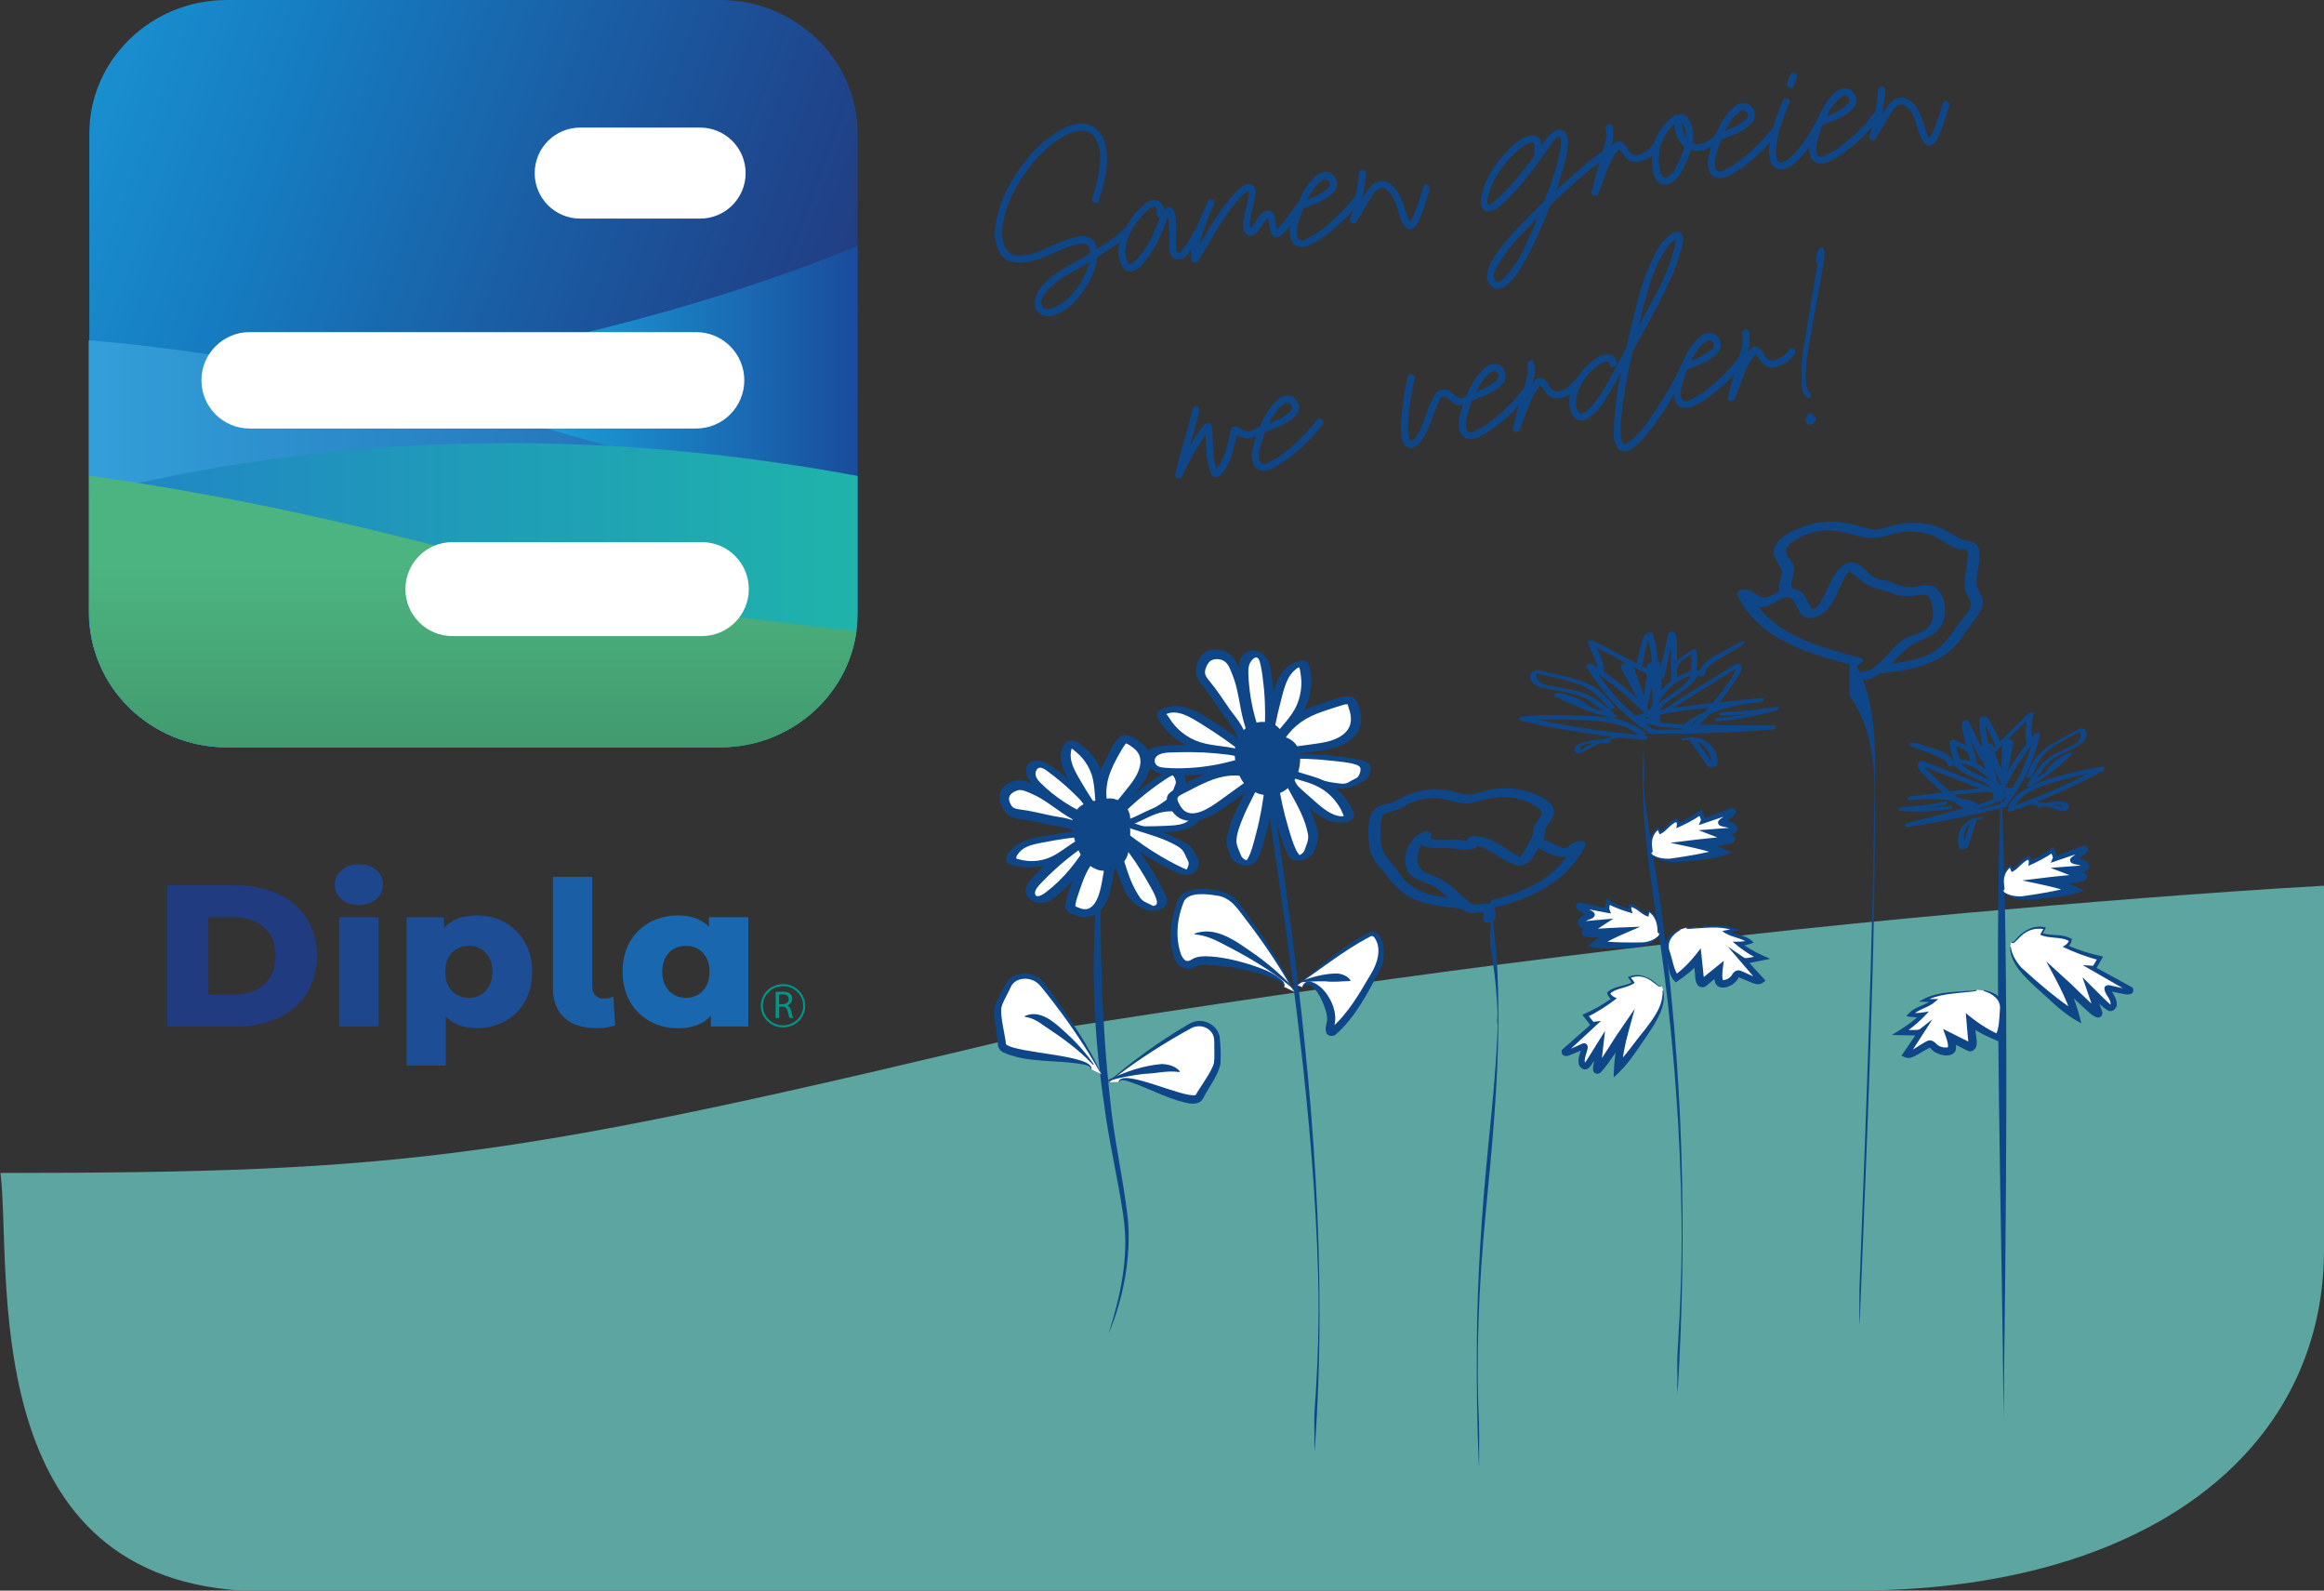 <?xml version="1.0" encoding="UTF-8"?><svg id="Laag_1" xmlns="http://www.w3.org/2000/svg" xmlns:xlink="http://www.w3.org/1999/xlink" viewBox="0 0 284.04 194.35"><rect x="0" y="0" width="284.04" height="194.35" fill="#333333" stroke="none"/><defs><style>.cls-1{fill:url(#Naamloos_verloop_4);}.cls-2{fill:#fff;}.cls-3{fill:url(#Naamloos_verloop_71);}.cls-4{fill:url(#Naamloos_verloop_2);}.cls-5{fill:#0e4688;}.cls-6{fill:#1a5fa6;}.cls-7{fill:#009688;}.cls-8{fill:url(#Naamloos_verloop_3);}.cls-9{fill:none;stroke:#009688;stroke-miterlimit:10;stroke-width:.25px;}.cls-10{fill:#1e468d;}.cls-11{fill:#1967ae;}.cls-12{fill:#1d4d95;}.cls-13{fill:#5ca5a0;}.cls-14{fill:#203b80;}.cls-15{fill:url(#Naamloos_verloop_76);}</style><linearGradient id="Naamloos_verloop_2" x1="6.08" y1="122.24" x2="111.33" y2="83.93" gradientTransform="translate(0 149.04) scale(1 -1)" gradientUnits="userSpaceOnUse"><stop offset="0" stop-color="#198fcf"/><stop offset=".2" stop-color="#167cc1"/><stop offset=".56" stop-color="#1b579e"/><stop offset=".76" stop-color="#1f448b"/><stop offset=".94" stop-color="#253778"/></linearGradient><linearGradient id="Naamloos_verloop_4" x1="10.91" y1="88.36" x2="104.82" y2="88.36" gradientTransform="translate(0 149.04) scale(1 -1)" gradientUnits="userSpaceOnUse"><stop offset="0" stop-color="#5aa5dc"/><stop offset=".52" stop-color="#1cade4"/><stop offset="1" stop-color="#194c9c"/></linearGradient><linearGradient id="Naamloos_verloop_3" x1="10.84" y1="82.75" x2="104.75" y2="82.75" gradientTransform="translate(0 149.04) scale(1 -1)" gradientUnits="userSpaceOnUse"><stop offset="0" stop-color="#339fd9"/><stop offset=".69" stop-color="#2475b9"/></linearGradient><linearGradient id="Naamloos_verloop_76" x1="10.92" y1="76.32" x2="104.82" y2="76.32" gradientTransform="translate(0 149.04) scale(1 -1)" gradientUnits="userSpaceOnUse"><stop offset="0" stop-color="#2084c6"/><stop offset="1" stop-color="#1fb3aa"/></linearGradient><linearGradient id="Naamloos_verloop_71" x1="57.79" y1="50.82" x2="57.79" y2="83.98" gradientTransform="translate(0 149.04) scale(1 -1)" gradientUnits="userSpaceOnUse"><stop offset=".1" stop-color="#40966b"/><stop offset=".88" stop-color="#4cb480"/></linearGradient></defs><g><path class="cls-13" d="m226.08,194.35H29.57C-3.06,192.34,1.47,154.87.06,143.32c49.65-.03,62.49-1.65,128.24-17.49,37.16-5.9,74.55-10.93,112.18-14.3,14.14-1.26,28.97-2.47,43.56-3.31v44.5c-.01,24.77-22.02,41.85-57.96,41.62Z"/><g><path class="cls-14" d="m20.46,108.18h8.38c5.88,0,9.9,3.32,9.9,8.62s-4.03,8.62-9.9,8.62h-8.38v-17.24Zm8.18,13.35c3.01,0,5.04-1.75,5.04-4.73s-2.03-4.73-5.04-4.73h-3.17v9.46h3.17Z"/><path class="cls-10" d="m40.92,108.1c0-1.4,1.16-2.49,2.94-2.49s2.94,1.01,2.94,2.41c0,1.48-1.16,2.56-2.94,2.56s-2.94-1.08-2.94-2.49Zm.53,3.96h4.81v13.35h-4.81v-13.35Z"/><path class="cls-12" d="m65.05,118.74c0,4.24-3.01,6.89-6.74,6.89-1.6,0-2.89-.47-3.82-1.4v5.96h-4.81v-18.12h4.58v1.33c.91-1.06,2.25-1.55,4.05-1.55,3.72,0,6.74,2.66,6.74,6.89Zm-4.86,0c0-2.02-1.27-3.18-2.89-3.18s-2.89,1.16-2.89,3.18,1.27,3.18,2.89,3.18,2.89-1.16,2.89-3.18Z"/><path class="cls-6" d="m67.58,120.73v-13.59h4.81v13.35c0,1.01.56,1.53,1.49,1.53.41,0,.84-.12,1.09-.25l.2,3.52c-.79.25-1.49.34-2.25.34-3.32,0-5.34-1.7-5.34-4.9Z"/><path class="cls-11" d="m91.46,112.07v13.35h-4.58v-1.33c-.91,1.06-2.25,1.55-4.05,1.55-3.72,0-6.74-2.66-6.74-6.92s3.01-6.87,6.74-6.87c1.6,0,2.89.44,3.82,1.38v-1.16h4.81Zm-4.74,6.65c0-2.02-1.27-3.15-2.89-3.15s-2.89,1.13-2.89,3.15,1.27,3.2,2.89,3.2,2.89-1.16,2.89-3.2Z"/></g><g><path class="cls-7" d="m94.78,121.23c.22-.04.53-.07.82-.07.46,0,.75.08.96.26.17.14.26.36.26.61,0,.43-.28.71-.62.82h0c.26.1.41.33.49.66.11.45.19.76.26.88h-.44c-.05-.09-.13-.37-.22-.77-.1-.44-.28-.61-.66-.63h-.4v1.4h-.43v-3.18Zm.43,1.47h.44c.46,0,.75-.24.75-.61,0-.42-.31-.6-.76-.6-.21,0-.35.02-.42.04v1.18Z"/><ellipse class="cls-9" cx="95.7" cy="122.89" rx="2.59" ry="2.52"/></g><g><g><path class="cls-5" d="m135.49,162.95c1.45-4.57,2.51-9.37,1.84-14.13-.66-4.75-1.85-9.46-2.43-14.23-1.41-9.55-1.67-19.3-.44-28.88,0,0,.1,0,.1,0-.16,9.62.07,19.21,1.13,28.77.48,4.8,1.58,9.48,2.14,14.28.48,4.77-.56,10.01-2.34,14.19h0Z"/><g><path class="cls-2" d="m135.48,132.23c3.12-2.6,6.49-4.91,10.04-6.9,1.43-.8,3.24.21,3.25,1.81.04,3.81.42,2.42-2.22,6.92-.85,1.46-9.75-3.54-9.81-1.86"/><path class="cls-5" d="m135.45,132.19c3-2.6,6.24-4.95,9.67-6.96.29-.18.69-.39,1.09-.45,1.23-.23,2.57.6,2.85,1.85.13,1.22.18,2.12.1,3.38-.29,1.41-1.37,2.75-2,3.99-.12.15-.09.28-.44.6-.67.42-1.35.22-1.99.09-2.52-.62-4.67-1.92-7.11-2.65-.31-.06-.76-.17-.82.16,0,0-.1,0-.1,0,.38-1.79,7.93,2.03,9.44,1.59.5-.93,1.98-2.85,2.22-3.9.1-.61.05-1.37.05-2.08.01-.71.03-1.28-.44-1.8-.65-.73-1.75-.82-2.57-.27,0,0-.94.52-.94.52-3.11,1.77-6.16,3.77-8.95,6.01,0,0-.06-.08-.06-.08h0Z"/></g><g><path class="cls-2" d="m134.63,131.26c-2.05-3.82-4.48-7.51-7.26-10.99-1.11-1.4-3.41-1.34-4.13.1-1.72,3.42-1.49,1.99-.78,7.3.23,1.72,11.56,1.43,10.88,2.97"/><path class="cls-5" d="m134.59,131.28c-1.88-3.38-4.12-6.63-6.5-9.66-.41-.46-.97-1.35-1.49-1.65-.97-.64-2.54-.51-3.06.63,0,0-.26.53-.26.53-.33.7-.78,1.41-.9,2.03-.12,1.14.44,3.22.58,4.44,1.31,1.14,10.83,1.26,10.43,3.07,0,0-.09-.04-.09-.04.07-.38-.49-.45-.76-.54-3.28-.67-6.82-.12-9.95-1.51-.2-.13-.48-.31-.6-.75,0,0-.3-2.36-.3-2.36-.07-.78-.27-1.54-.11-2.47.24-.9.7-1.51,1.04-2.21l.27-.51c.71-1.48,2.79-1.69,4.04-.81.64.41,1.12,1.27,1.59,1.83,2.2,3.12,4.68,6.62,6.08,9.99h0Z"/></g><g><g><path class="cls-2" d="m133.5,100.24c-2.43-1.02-4.67-2.47-6.57-4.26-.36-.34-.73-.71-.88-1.18s-.03-1.06.41-1.31c.56-.32,1.25.05,1.77.42,2.52,1.81,4.72,4.02,6.65,6.42"/><path class="cls-5" d="m133.66,99.9c-2.4-1.02-4.73-2.45-6.56-4.32-.38-.38-.72-.93-.43-1.47.37-.68,1.09-.07,1.5.23,1.08.79,2.1,1.67,3.07,2.6,1.11,1.08,2.15,2.23,3.12,3.44.18.23.5.42.8.37.24-.03.4-.25.22-.47-1.03-1.28-2.12-2.51-3.3-3.65s-2.45-2.32-3.85-3.17c-.61-.37-1.43-.72-2.13-.4-.58.26-.79.92-.66,1.51.15.71.72,1.24,1.23,1.72.59.55,1.22,1.06,1.86,1.54,1.48,1.11,3.11,2.02,4.81,2.75.2.08.6.19.72-.07s-.22-.52-.41-.6h0Z"/></g><g><path class="cls-2" d="m133.6,103.17c-1.28,2.26-2.98,4.29-4.99,5.96-.38.32-.8.64-1.3.74s-1.09-.07-1.3-.52c-.27-.57.17-1.21.6-1.68,2.09-2.27,4.56-4.19,7.2-5.83"/><path class="cls-5" d="m133.04,102.91c-1.32,2.31-3.09,4.51-5.22,6.12-.23.18-1.04.73-1.26.33-.29-.55.53-1.29.85-1.63.95-1,1.98-1.93,3.05-2.8,1.23-.99,2.53-1.89,3.87-2.72.25-.16-.06-.5-.2-.6-.23-.16-.56-.25-.81-.09-1.38.86-2.71,1.78-3.98,2.81s-2.51,2.07-3.48,3.32c-.42.54-.72,1.23-.3,1.86.39.6,1.2.88,1.89.82.74-.07,1.34-.56,1.88-1.02.59-.51,1.16-1.04,1.69-1.61,1.21-1.28,2.27-2.72,3.15-4.25.24-.43-.88-.98-1.13-.53h0Z"/></g><g><path class="cls-2" d="m134.41,100.09c-1.21-1.64-2.31-3.35-3.29-5.12-.34-.62-.68-1.25-.81-1.94s-.07-1.45.35-2.02c.04-.05.08-.11.15-.12.08-.02.16.02.23.05,1.53.83,2.68,2.29,3.1,3.94.39,1.54.17,3.2.73,4.69"/><path class="cls-5" d="m134.98,99.86c-1.03-1.4-1.99-2.86-2.86-4.36-.42-.73-.89-1.48-1.12-2.29-.1-.34-.16-.7-.14-1.06.02-.24.09-.88.32-1.02l-.62.13c.28.01.71.42.92.59.3.24.57.51.82.8.48.58.87,1.24,1.11,1.95.55,1.65.26,3.45.85,5.09.18.49,1.39.2,1.22-.26-.53-1.49-.35-3.09-.71-4.61-.31-1.27-1.02-2.42-1.99-3.29-.43-.39-1.03-.92-1.61-1.03-.71-.12-1.16.42-1.38,1.02-.52,1.41.3,2.84.98,4.04.93,1.64,1.96,3.22,3.08,4.74.29.39,1.46,0,1.14-.45h0Z"/></g><g><path class="cls-2" d="m135.17,99.65c-.61-1.35-.75-2.88-.42-4.32.27-1.17.85-2.24,1.43-3.3.27-.51.55-1.02.92-1.46.1-.12.22-.24.38-.27.17-.03.33.05.48.13.62.33,1.26.68,1.65,1.25.52.75.49,1.76.17,2.61s-.91,1.57-1.49,2.28c-1.11,1.36-2.22,2.71-3.33,4.07"/><path class="cls-5" d="m135.76,99.48c-.75-1.74-.7-3.59.02-5.32.36-.87.82-1.72,1.3-2.53.12-.2.24-.4.37-.58l.1-.14c.18-.16.17-.19,0-.1.34.08.78.43,1.05.64,1.55,1.24.5,3.21-.47,4.44-1.21,1.54-2.48,3.05-3.73,4.57-.2.24.05.54.28.63.3.11.64,0,.84-.24,1.19-1.45,2.38-2.89,3.56-4.35.98-1.21,1.91-2.71,1.42-4.33-.22-.72-.74-1.24-1.35-1.65s-1.37-.92-2.09-.56-1.08,1.26-1.43,1.9c-.41.76-.82,1.53-1.14,2.34-.71,1.84-.69,3.83.1,5.65.24.55,1.45.26,1.18-.35h0Z"/></g><g><path class="cls-2" d="m136.28,99.75c1.85-1.87,3.93-3.55,6.14-4.96.44-.28,1.02-.57,1.36-.34.26.17.67.97.5,1.31s-.38,1.33-.67,1.61c-1.9,1.81-4.39,2.52-6.68,3.72"/><path class="cls-5" d="m136.83,99.84c.98-.99,2.02-1.92,3.1-2.79.57-.45,1.15-.89,1.75-1.31.27-.19.55-.38.83-.56.14-.09.28-.18.42-.27.12-.08.37-.15.47-.24.12-.12-.17.02-.14-.03,0,0,.08.07.08.08.04.09.13.18.18.27.1.19.22.46.19.69-.03.16-.13.34-.19.5-.08.24-.15.48-.25.71-.21.51-.7.84-1.14,1.15-.53.38-1.11.71-1.69,1.01-1.3.67-2.66,1.2-3.95,1.87-.23.12-.17.32.04.41.27.11.63.05.88-.08,1.33-.69,2.74-1.23,4.07-1.93.66-.34,1.29-.73,1.88-1.17.51-.39.96-.74,1.19-1.35.1-.26.17-.53.27-.79.07-.21.17-.38.14-.61-.05-.47-.37-1.07-.83-1.24-.75-.28-1.59.11-2.21.5-.68.43-1.34.89-1.98,1.37-1.49,1.1-2.89,2.31-4.19,3.62-.2.2.08.34.26.37.25.05.65.01.84-.18h0Z"/></g><g><path class="cls-2" d="m133.11,101.78c-2.06.17-4.11.47-6.14.9-.71.15-1.42.32-2.05.66s-1.17.89-1.35,1.57c-.02.06-.03.13,0,.19.03.07.12.11.19.13,1.64.59,3.53.49,5.09-.27,1.46-.71,2.61-1.96,4.14-2.51"/><path class="cls-5" d="m133.2,101.39c-1.69.14-3.38.37-5.05.67-1.49.27-3.19.5-4.35,1.56-.35.32-.96,1.02-.84,1.55s1.27.65,1.72.73c1.48.24,3.07.02,4.42-.63,1.46-.7,2.62-1.93,4.14-2.51.2-.08.49-.3.33-.54s-.59-.17-.81-.09c-1.44.55-2.55,1.61-3.88,2.36s-2.97.93-4.44.48c-.1-.03-.2-.06-.3-.1.07,0,.1-.04.08-.14.02-.14.13-.29.21-.4.22-.32.53-.58.87-.76.7-.38,1.52-.5,2.29-.65,1.8-.36,3.61-.61,5.44-.77.24-.02.65-.13.7-.42s-.31-.37-.52-.36h0Z"/></g><g><path class="cls-2" d="m137.12,101.26c1.92.11,3.85.11,5.77-.01.67-.04,1.35-.1,1.97-.32s1.19-.63,1.44-1.21c.02-.05.04-.11.02-.17-.02-.07-.09-.11-.16-.14-1.44-.73-3.2-.88-4.73-.41-1.43.44-2.65,1.39-4.13,1.68"/><path class="cls-5" d="m136.88,101.64c1.58.09,3.17.11,4.75.05,1.42-.05,3.07-.03,4.29-.87.39-.27.97-.75,1.01-1.27s-1-.77-1.38-.89c-1.28-.39-2.69-.43-3.98-.09-1.52.4-2.81,1.41-4.34,1.74-.21.04-.59.22-.53.5s.49.28.69.23c1.38-.29,2.54-1.08,3.85-1.57s2.77-.45,4.07.07c.12.05.37.09.37.23,0,.08-.19.29-.24.34-.22.24-.51.4-.81.51-.72.25-1.52.25-2.27.29-1.66.08-3.33.07-4.99-.02-.27-.02-.66.05-.81.31-.14.24.09.44.33.45h0Z"/></g><g><path class="cls-2" d="m135.74,103.1c-1.2.44-2.29,1.34-3.04,2.53-.62.97-1.01,2.1-1.4,3.22-.19.53-.37,1.07-.47,1.63-.03.15-.04.32.02.46.07.14.21.21.34.26.54.23,1.11.47,1.7.38.77-.12,1.41-.8,1.79-1.59s.54-1.7.7-2.59c.3-1.7.6-3.41.89-5.11"/><path class="cls-5" d="m135.54,102.65c-1.36.52-2.5,1.44-3.31,2.65-.47.7-.81,1.48-1.11,2.27s-.61,1.59-.81,2.41c-.08.33-.19.72-.07,1.05s.42.49.74.63c.73.32,1.51.53,2.29.32,1.54-.43,2.22-2.1,2.52-3.51.44-2.02.73-4.08,1.08-6.11.12-.67-1.12-.74-1.22-.15-.33,1.87-.64,3.74-.98,5.61-.22,1.2-.79,3.75-2.53,3.2-.18-.06-.36-.13-.53-.2-.25-.11-.19-.17-.14-.44.08-.45.24-.88.38-1.31.28-.81.55-1.62.92-2.39.67-1.37,1.71-2.59,3.17-3.15.76-.29.27-1.14-.41-.88h0Z"/></g><g><path class="cls-2" d="m137.37,102.14c2.08,1.63,4.35,3.04,6.73,4.17.48.23,1.08.44,1.4.17.24-.2.54-1.04.33-1.36s-.55-1.28-.87-1.51c-2.12-1.56-4.68-1.97-7.1-2.88"/><path class="cls-5" d="m136.85,102.33c1.3,1.02,2.67,1.95,4.1,2.79.7.41,1.42.79,2.15,1.15.67.33,1.37.7,2.14.61.63-.07,1.03-.42,1.2-1.02.06-.22.12-.47.06-.7s-.21-.42-.31-.63c-.25-.52-.46-.96-.95-1.3-.64-.44-1.33-.79-2.05-1.09-1.6-.67-3.3-1.07-4.92-1.67-.26-.1-.64-.07-.88.08-.21.13-.21.32.04.41,1.23.46,2.49.8,3.73,1.22.61.21,1.22.44,1.8.72.49.24,1.16.54,1.53.95.29.33.43.8.64,1.19.09.17.16.28.15.48,0,.13-.04.26-.08.38-.03.09-.16.27-.16.36,0,0-.11.18.04.04.09-.08.08,0-.04-.05-.14-.07-.3-.11-.44-.18-.33-.15-.66-.32-.98-.48-.61-.31-1.21-.65-1.8-1-1.36-.8-2.66-1.7-3.91-2.67-.29-.23-1.47.06-1.05.39h0Z"/></g><g><path class="cls-2" d="m137.49,102.67c1.66,2.04,3.09,4.26,4.23,6.59.23.47.44,1.06.16,1.36-.21.23-1.08.52-1.4.31s-1.31-.55-1.55-.87c-1.58-2.08-1.98-4.57-2.89-6.93"/><path class="cls-5" d="m136.9,102.8c.87,1.08,1.69,2.2,2.43,3.38.36.57.71,1.16,1.04,1.75s.73,1.22.94,1.88c.07.21.17.55,0,.73-.09.1-.35.15-.41.17.1-.03.11.03-.02-.05-.08-.05-.17-.09-.26-.13-.24-.11-.48-.22-.71-.34-.48-.26-.74-.75-1.01-1.21-.34-.58-.61-1.19-.85-1.81-.51-1.35-.87-2.75-1.38-4.1-.16-.41-1.37-.2-1.24.11.54,1.41.91,2.88,1.46,4.29.46,1.19,1.02,2.64,2.23,3.23.46.23.97.56,1.5.58.56.02,1.22-.13,1.69-.46.55-.39.32-1.07.08-1.58-.33-.72-.72-1.42-1.11-2.1-.93-1.62-2-3.15-3.17-4.6-.25-.31-1.44-.05-1.19.26h0Z"/></g><g><path class="cls-2" d="m133.15,100.3c-2.41-.51-4.39-2.72-6.62-3.75-.45-.21-1.56-.66-2.06-.65-.36.01-.91.33-1.22.51-.29.17-.42.6-.52.92-.06.19.12.98.53,1.53.5.68,1.74.64,2.59.77.52.08,2.54.64,3.4.73,1.42.15,2.53.81,3.93,1.08"/><path class="cls-5" d="m133.25,99.73c-1.94-.44-3.46-1.84-5.09-2.9-.7-.46-1.44-.84-2.22-1.14-.73-.28-1.46-.53-2.22-.21s-1.38.79-1.53,1.68c-.12.72.32,1.71.81,2.22.58.6,1.47.71,2.26.79.63.07,1.17.19,1.83.35.83.2,1.66.36,2.5.49,1.21.19,2.32.77,3.51,1.02.77.16.86-1.01.18-1.15-.9-.18-1.74-.54-2.62-.8-.71-.21-1.44-.27-2.16-.42-1.22-.25-2.39-.57-3.62-.72-.32-.04-.68-.08-.97-.23-.31-.17-.45-.53-.55-.86-.18-.62.31-1.03.95-1.26.56-.21,1.29.19,1.81.41.71.3,1.36.71,2,1.14,1.56,1.06,3.07,2.32,4.95,2.75.77.18.86-.99.18-1.15h0Z"/></g></g><path class="cls-5" d="m131.03,100.52c.03.92.18,1.87.53,2.73.19.48.4,1.03.7,1.48.19.28.39.56.64.78.2.17.41.35.64.48.03.02.06.03.09.05.2.1.45.22.67.28.13.04.25.04.4.06.06,0,.28.05.4.05.25,0,.55-.05.79-.11.72-.18,1.31-.71,1.69-1.33s.43-1.46.5-2.17c.04-.39.06-.79.06-1.18,0-.92-.25-1.79-.91-2.46-.02-.02-.04-.03-.06-.05-.16-.14-.37-.31-.55-.42-.22-.13-.48-.22-.72-.31-.12-.04-.24-.07-.36-.1-.27-.05-.55-.06-.81-.17l.6.25c-.06-.03-.12-.06-.17-.1l.51.39s-.06-.05-.09-.08l-1.1,4.18c.61-.1,1.22-.21,1.82-.31.33-.08.61-.23.85-.45.27-.18.49-.41.64-.7.31-.54.45-1.33.25-1.93s-.57-1.19-1.15-1.49l-.6-.25c-.44-.12-.89-.12-1.33,0-.61.1-1.22.21-1.82.31-.42.12-.79.33-1.1.64-.31.31-.52.68-.64,1.1-.24.88.03,1.78.64,2.43.18.19.41.36.63.5.14.09.29.14.44.2.23.1.43.19.67.23.27.05.55.06.8.16l-.6-.25c.06.03.11.06.17.1l-.51-.39s.07.07.11.11l-.39-.51s.05.08.07.12l-.25-.6c.02.06.03.11.04.17l-.09-.66c.07.61,0,1.27-.08,1.88l.09-.66c-.02.17-.04.34-.09.5l.25-.6s-.03.07-.05.1l.39-.51s-.04.05-.07.08l.51-.39s-.05.04-.08.05l.6-.25s-.05.02-.08.02l.66-.09s-.09,0-.13,0l.66.09s-.09-.02-.14-.04l.6.25c-.06-.03-.12-.07-.18-.11l.51.39c-.09-.07-.16-.14-.23-.23l.39.51c-.2-.27-.35-.59-.48-.9l.25.6c-.2-.49-.34-1.01-.42-1.54l.09.66c-.03-.2-.04-.4-.05-.6-.02-.66-.26-1.3-.73-1.77-.43-.43-1.15-.76-1.77-.73s-1.32.24-1.77.73-.76,1.1-.73,1.77h0Z"/><path class="cls-5" d="m133.61,130.12c-1.8-1.92-3.96-3.44-6.11-4.86-.67-.48-1.33-.9-2.23-1.01l-.02-.1c1.85-.86,3.64.76,4.89,1.93,1.34,1.19,2.54,2.52,3.55,3.98l-.08.06h0Z"/><path class="cls-5" d="m135.41,131.97c2.05-.99,4.27-1.77,6.56-1.96.79.02,1.7.24,2.23.89l-.05.09c-1.51-.22-2.81.18-4.31.22-1.47.17-2.94.44-4.39.86l-.04-.09h0Z"/></g><g><path class="cls-5" d="m154.87,97.65c2.83,19.27,5.68,38.61,6.23,58.11.16,5.54-.03,11.08-.43,16.61-.07,1.02-.02,2.06-.02,3.08,0,.49-.03,1,.01,1.49,0,.05,0,.49.02.25,1.6-22.02-.22-44.1-3.15-65.93-.84-6.21-1.75-12.41-2.66-18.61.24,1.63-.24,3.36,0,5h0Z"/><g><path class="cls-2" d="m158.2,121.19c-2.05-3.82-4.48-7.51-7.26-10.99-1.11-1.4-5.76-1.82-6.49-.38-1.72,3.42-1.04,9.55,1.57,7.77,1.46-1,11.56,1.43,10.88,2.97"/><path class="cls-5" d="m158.15,121.21c-1.71-3.05-3.65-5.96-5.78-8.73-1.05-1.32-1.87-2.87-3.76-3.07-1.14-.17-3.17-.44-3.87.65-.88,2.05-1.16,4.59-.34,6.68.16.34.39.61.6.66.21.06.44,0,.83-.27.62-.3,1.06-.26,1.53-.29,1.85.04,3.57.46,5.27.96,1.46.5,3.05.98,4.17,2.09.15.17.28.45.15.69l-.09-.04c.08-.41-.44-.64-.75-.82-2.74-1.14-5.81-1.69-8.75-1.84-.39-.01-.86.03-1.03.12-1.02.77-2.32.35-2.77-.88-.82-2.18-.5-4.62.26-6.75.19-.46.38-.98.82-1.25,1.26-.73,2.76-.57,4.11-.32.87.22,1.81.48,2.47,1.28,2.56,3.45,5.33,7.34,6.94,11.14h0Z"/></g><g><path class="cls-2" d="m158.59,120.39c2.99-2.48,5.92-4.56,8.75-6.21,1.14-.66,2,2.06,1.06,4.01-2.24,4.62-6.72,10.38-5.76,6.8.54-2-2.43-6.38-3.45-4.36"/><path class="cls-5" d="m158.56,120.35c2.81-2.31,5.83-5,9.1-6.57,1.81.22,1.69,3.44,1.03,4.65-1.49,2.82-3.02,5.89-5.48,8.01-.35.26-1.02.18-1.14-.36-.16-.69.17-1.06.13-1.68.06-.96-1.69-5.31-2.96-3.75,0,0-.09-.05-.09-.05.1-.39.48-.74.91-.69,1.89.39,3.45,3.23,3.09,5.1-.07.27-.16.62-.15.8,0,0-.01-.05-.07-.1-.06-.07-.17-.1-.22-.09-.08,0-.03,0,0-.02,2.02-1.7,3.49-4.29,4.83-6.57.81-1.3,1.42-3.21.39-4.54-.21-.16-.28-.18-.61.02-3.24,1.72-6,4.01-8.77,5.83h0Z"/></g><g><g><path class="cls-2" d="m153.93,90.73c-1.16-2.66-1.82-5.53-1.93-8.42-.02-.55-.02-1.13.23-1.63s.82-.88,1.37-.76c.71.16.98.98,1.1,1.68.61,3.37.63,6.82.27,10.23"/><path class="cls-5" d="m154.5,90.79c-.76-1.77-1.32-3.61-1.63-5.51-.15-.93-.25-1.87-.29-2.8-.02-.48-.03-.98.17-1.43.11-.24.58-.89.93-.68.24.14.33.64.39.88.12.5.19,1.03.26,1.55.13.98.22,1.96.26,2.95.09,1.98,0,3.96-.2,5.92-.05.47,1.12.89,1.17.33.2-1.93.28-3.87.2-5.81-.04-.95-.12-1.9-.23-2.84-.1-.78-.17-1.63-.44-2.37-.44-1.21-1.98-2.08-3.07-1.05-.57.54-.64,1.36-.62,2.11.03.9.12,1.8.25,2.69.31,2.05.89,4.04,1.7,5.94.18.42,1.38.68,1.14.12h0Z"/></g><g><path class="cls-2" d="m151.68,93.19c-2.84.87-5.83,1.23-8.8,1.07-.57-.03-1.16-.09-1.64-.38s-.83-.88-.64-1.4c.23-.67,1.1-.85,1.82-.91,3.51-.27,7.05.04,10.5.7"/><path class="cls-5" d="m151.27,92.79c-1.91.57-3.88.93-5.87,1.04-.99.06-2,.07-3-.02-.47-.04-1.07-.1-1.24-.64-.12-.39.09-.73.42-.92.65-.37,1.59-.3,2.31-.33,1.07-.04,2.14-.03,3.22.02,2,.11,3.98.37,5.95.75.25.05.48-.1.42-.36-.07-.29-.47-.43-.72-.48-2.51-.48-5.06-.77-7.62-.8-1.15-.01-2.36-.04-3.49.15-.71.12-1.59.44-1.68,1.27-.11.91.74,1.62,1.5,1.92,1.03.41,2.26.34,3.35.32,2.47-.03,4.92-.42,7.28-1.14.59-.18-.38-.93-.82-.8h0Z"/></g><g><path class="cls-2" d="m154.79,91.3c.33-2.24.8-4.46,1.42-6.63.21-.76.45-1.53.89-2.19s1.1-1.22,1.9-1.37c.07-.01.15-.02.22.01.08.04.12.13.14.22.58,1.82.35,3.88-.63,5.54-.91,1.54-2.42,2.73-3.15,4.36"/><path class="cls-5" d="m155.4,91.27c.28-1.89.65-3.76,1.14-5.6.23-.89.44-1.82.85-2.65.18-.35.39-.68.67-.96.17-.17.64-.62.91-.56l-.33-.16c.27.27.31.91.36,1.28.07.5.07,1,.02,1.49-.1.95-.38,1.87-.86,2.69-.91,1.55-2.38,2.71-3.15,4.36-.27.58.94.56,1.13.14.68-1.45,1.88-2.52,2.79-3.81s1.37-2.81,1.34-4.38c0-.39-.05-.78-.13-1.17-.06-.33-.12-.8-.37-1.04-.48-.46-1.46-.02-1.93.25-1.44.82-1.94,2.43-2.35,3.93-.57,2.06-1,4.15-1.31,6.26-.08.55,1.15.42,1.22-.06h0Z"/></g><g><path class="cls-2" d="m155.76,91.52c.58-1.55,1.69-2.91,3.11-3.82,1.15-.74,2.48-1.18,3.79-1.6.63-.2,1.26-.41,1.91-.5.18-.02.37-.03.52.06.16.1.23.29.28.47.24.73.47,1.5.34,2.26-.18,1-1.01,1.8-1.95,2.24s-2,.59-3.03.73c-1.98.27-3.96.53-5.95.8"/><path class="cls-5" d="m156.37,91.59c.71-1.83,2.11-3.24,3.87-4.08.9-.43,1.86-.73,2.81-1.04.25-.08.5-.16.76-.23.19-.05.61-.23.8-.17.08-.06.13-.03.13.1.04.11.07.21.1.32.09.27.17.54.22.81.42,2.27-1.73,3.18-3.59,3.47-2.23.35-4.48.61-6.72.9-.77.1-.7,1.05.08.94,2.18-.29,4.36-.56,6.53-.88,1.73-.25,3.73-.76,4.64-2.42.45-.81.43-1.69.2-2.57s-.45-1.67-1.5-1.64c-.98.03-1.99.45-2.92.76s-1.9.67-2.78,1.15c-1.78.98-3.14,2.54-3.87,4.42-.24.61,1,.71,1.22.15h0Z"/></g><g><path class="cls-2" d="m156.58,92.43c3-.12,6.02.08,8.94.61.59.11,1.28.31,1.38.75.07.34-.23,1.29-.64,1.44s-1.38.79-1.83.8c-2.99.03-5.57-1.26-8.39-2.01"/><path class="cls-5" d="m156.61,92.72c2.05-.08,4.12,0,6.16.23.95.11,2.02.17,2.93.47.31.1.58.24.59.59,0,.27-.13.68-.31.89s-.42.27-.66.4c-.27.14-.55.34-.84.42-.33.09-.79,0-1.13-.04-.48-.05-.95-.14-1.42-.25-1.86-.42-3.63-1.16-5.47-1.66-.26-.07-.65-.09-.88.08-.17.13-.24.33.04.41,1.75.48,3.45,1.15,5.21,1.6,1.45.37,3.27.81,4.69.14.46-.21,1.13-.45,1.49-.81.32-.32.61-.99.51-1.46-.12-.59-.91-.8-1.41-.91-.94-.22-1.91-.33-2.87-.44-2.22-.25-4.45-.33-6.69-.24-.17,0-.62.1-.6.35s.49.24.65.23h0Z"/></g><g><path class="cls-2" d="m152.39,91.69c-1.81-1.42-3.72-2.72-5.7-3.9-.69-.41-1.4-.81-2.19-1.01s-1.66-.16-2.35.26c-.06.04-.13.08-.15.15-.03.08,0,.17.05.25.86,1.72,2.47,3.06,4.35,3.62,1.75.52,3.68.38,5.36,1.09"/><path class="cls-5" d="m152.88,91.39c-1.46-1.14-2.98-2.21-4.55-3.2-1.4-.88-2.9-1.91-4.62-1.91-.68,0-1.62.16-2.13.66s.21,1.31.52,1.73c.87,1.18,2.11,2.09,3.48,2.6,1.88.7,3.95.49,5.81,1.24.44.18,1.44-.43.75-.7-1.77-.71-3.72-.56-5.51-1.14-1.55-.5-2.9-1.58-3.74-2.97-.02-.02-.33-.51-.35-.41.02-.11.51-.2.6-.21.45-.07.92.02,1.36.16.91.3,1.73.85,2.54,1.35,1.69,1.05,3.31,2.18,4.88,3.4.37.28,1.48-.2.98-.59h0Z"/></g><g><path class="cls-2" d="m156.06,94.29c1.47,1.54,3.04,2.99,4.69,4.34.58.47,1.17.94,1.85,1.22s1.47.38,2.13.1c.06-.03.12-.06.15-.12.04-.07.01-.16-.02-.24-.59-1.68-1.89-3.12-3.52-3.9-1.51-.72-3.26-.87-4.69-1.75"/><path class="cls-5" d="m155.49,94.51c1.16,1.21,2.38,2.37,3.64,3.46,1.17,1.02,2.42,2.22,4.01,2.49.66.11,1.63.08,2.16-.39.49-.43-.09-1.29-.34-1.73-.67-1.2-1.72-2.22-2.95-2.85-1.55-.8-3.36-.95-4.87-1.84-.25-.15-.62-.1-.86.05-.18.11-.37.39-.11.55,1.13.67,2.39.95,3.63,1.35s2.23.97,3.08,1.89c.39.43.74.91,1.01,1.42.14.27.24.55.36.82,0,0,.21-.08.05-.03-.06.02-.12.02-.18.03-.19.02-.39,0-.57-.04-1.28-.27-2.36-1.38-3.32-2.2-1.26-1.08-2.46-2.23-3.61-3.42-.34-.35-1.5.07-1.14.45h0Z"/></g><g><path class="cls-2" d="m153.47,94.74c-1.33-.55-2.93-.63-4.49-.24-1.27.32-2.5.94-3.7,1.55-.58.29-1.16.59-1.69.97-.14.1-.29.23-.35.38-.06.17,0,.33.06.47.25.6.53,1.22,1.07,1.59.72.48,1.78.42,2.73.06s1.8-.97,2.63-1.58c1.6-1.16,3.2-2.31,4.8-3.47"/><path class="cls-5" d="m153.75,94.31c-1.71-.68-3.62-.66-5.37-.14-.93.28-1.82.69-2.68,1.12s-1.69.81-2.45,1.36c-.3.22-.59.46-.63.86-.03.36.17.73.33,1.05.34.71.84,1.31,1.6,1.57,1.7.6,3.51-.36,4.88-1.3,1.89-1.31,3.73-2.69,5.6-4.04.25-.18.16-.52-.06-.67-.28-.19-.63-.1-.88.08-1.66,1.2-3.31,2.4-4.97,3.59-1.13.81-3.52,2.54-4.7.92-.17-.24-.65-.98-.48-1.27s.82-.53,1.1-.69c.83-.44,1.67-.87,2.53-1.24,1.81-.78,3.77-1.07,5.64-.33.61.24,1.32-.57.56-.87h0Z"/></g><g><path class="cls-2" d="m155.56,95.19c.38,2.89,1.1,5.76,2.13,8.46.21.54.53,1.17,1,1.19.35.01,1.27-.44,1.35-.86s.57-1.45.5-1.89c-.48-2.87-2.23-5.13-3.47-7.7"/><path class="cls-5" d="m154.94,95.25c.26,1.9.65,3.78,1.18,5.62.26.9.55,1.79.88,2.67.22.6.48,1.33,1.15,1.54.59.19,1.26-.03,1.77-.33.55-.32.68-.66.87-1.23.21-.62.43-1.16.3-1.82-.16-.79-.43-1.55-.74-2.29-.76-1.78-1.84-3.39-2.69-5.13-.17-.34-1.39-.15-1.19.26.81,1.66,1.83,3.21,2.58,4.89.36.81.67,1.67.82,2.55.11.64-.22,1.31-.43,1.9-.12.33-.31.44-.61.61-.06.03-.12.05-.18.06.26.02.29-.03.1-.14-.07-.16-.23-.32-.31-.49-.42-.85-.69-1.82-.96-2.72-.6-1.99-1.04-4.02-1.32-6.08-.06-.41-1.3-.28-1.24.11h0Z"/></g><g><path class="cls-2" d="m155.23,95.72c-.28,2.91-.9,5.79-1.82,8.53-.19.55-.49,1.19-.95,1.22-.35.03-1.29-.39-1.38-.81s-.62-1.43-.57-1.87c.37-2.88,2.04-5.2,3.18-7.81"/><path class="cls-5" d="m154.61,95.78c-.21,2.09-.57,4.15-1.12,6.18-.25.93-.47,1.96-.92,2.83-.01.02-.25.39-.26.38.28.03.34.03.18,0-.08-.03-.16-.05-.23-.09-.32-.15-.5-.31-.62-.64-.2-.54-.53-1.12-.52-1.7.03-.93.44-1.96.79-2.81.69-1.69,1.64-3.26,2.38-4.92.17-.38-1.05-.41-1.21-.04-.69,1.56-1.57,3.03-2.25,4.6-.34.78-.62,1.58-.8,2.41-.07.32-.17.68-.15,1,.02.3.15.6.25.88.18.47.28,1.04.69,1.36.45.35,1.08.59,1.66.54.7-.06,1.14-.52,1.4-1.14.36-.84.59-1.75.82-2.62.56-2.08.94-4.2,1.15-6.34.04-.36-1.2-.32-1.24.11h0Z"/></g><g><path class="cls-2" d="m153.6,90.52c-1.55-2.23-1.39-5.52-2.38-8.04-.2-.51-.74-1.71-1.16-2.08-.3-.26-1-.42-1.4-.5-.37-.08-.82.17-1.15.36-.19.11-.69.88-.79,1.65-.13.93.91,1.83,1.49,2.58.36.46,1.55,2.43,2.18,3.15,1.04,1.19,1.4,2.57,2.33,3.84"/><path class="cls-5" d="m154.06,90.25c-1.16-1.73-1.32-3.9-1.74-5.88-.19-.9-.45-1.78-.84-2.62-.33-.71-.69-1.58-1.41-1.99-.8-.45-1.74-.59-2.57-.19s-1.29,1.43-1.34,2.31c-.06.94.6,1.73,1.18,2.4.48.56.88,1.16,1.28,1.78.53.81,1.12,1.56,1.69,2.34.76,1.06,1.2,2.3,1.95,3.37.45.64,1.37.09.91-.55-.56-.8-.96-1.69-1.44-2.55-.4-.71-.93-1.31-1.4-1.97-.82-1.16-1.55-2.34-2.46-3.43-.22-.27-.52-.61-.58-.96-.07-.43.17-1,.43-1.34.44-.59,1.5-.55,2.04-.09.45.38.71,1.17.92,1.7.33.84.53,1.72.7,2.6.37,1.94.65,3.97,1.77,5.64.44.65,1.35.1.91-.55h0Z"/></g></g><path class="cls-5" d="m158.03,120.81c-2.65-2.29-5.73-4.03-8.81-5.6-.99-.52-2.01-.94-3.19-1.04l-.02-.1c2.42-.91,4.81.75,6.7,2.07,1.96,1.33,3.8,2.86,5.4,4.59,0,0-.07.07-.07.07h0Z"/><path class="cls-5" d="m158.86,119.94c1.49-.57,3.08-1.02,4.69-.99.56.09,1.17.32,1.51.83l-.05.09c-1.11.02-1.94.16-3.02.03-1.03-.01-2.06.02-3.1.14l-.03-.1h0Z"/><path class="cls-5" d="m153.87,92.46c.02.22.02.44,0,.66l.09-.66c-.03.22-.08.44-.17.64l.25-.6c-.06.15-.14.29-.24.42l.39-.51c-.08.1-.16.18-.26.26l.51-.39c-.07.05-.15.1-.24.14l.6-.25c-.09.04-.18.06-.27.08l.66-.09c-.1.01-.19.01-.29,0l.66.09c-.12-.02-.23-.05-.34-.09l.6.25c-.11-.05-.21-.11-.31-.18l.51.39c-.13-.1-.24-.21-.34-.34l.39.51c-.1-.14-.18-.29-.25-.45l.25.6c-.13-.31-.2-.63-.24-.95l.09.66c-.04-.31-.06-.62-.02-.93l-.09.66c.02-.13.05-.26.1-.38l-.25.6c.04-.09.09-.17.15-.26l-.39.51c.06-.08.13-.14.2-.2l-.51.39c.06-.04.12-.08.19-.12l-.6.25c.07-.03.14-.05.21-.06l-.66.09c.07,0,.14,0,.22,0l-.66-.09h.05c.66.15,1.33.11,1.93-.24.52-.3,1.01-.9,1.15-1.49.15-.64.11-1.36-.25-1.93-.34-.53-.86-1.01-1.49-1.15-.88-.19-1.84-.11-2.6.42-.5.35-.79.63-1.13,1.15-.04.07-.08.14-.11.21-.12.26-.25.53-.32.82-.13.54-.17,1.1-.11,1.66s.12,1.13.32,1.66c.27.69.57,1.32,1.12,1.84.5.47,1.15.88,1.83,1.02.62.13,1.05.12,1.68,0,.32-.06.63-.2.91-.35s.54-.36.77-.57.44-.5.62-.77c.14-.21.23-.43.32-.66s.2-.46.25-.71c.11-.5.19-1.04.14-1.56.01-.34-.06-.67-.22-.96-.1-.31-.27-.58-.52-.8-.43-.43-1.15-.76-1.77-.73s-1.32.24-1.77.73c-.42.46-.8,1.12-.73,1.77h0Z"/></g><g><path class="cls-5" d="m180.78,174.22c-.41-8.61-.04-17.18.78-25.76.77-8.06,1.58-16.06,1.57-24.17,0-4.52-.16-9.01-.94-13.48.28,1.61-.28,3.38,0,5,.37,2.14.63,4.3.77,6.47.03.47.05.95.07,1.42.02.36-.13,1.38.05,1.65.03.04.05-2.13,0-1.22-.02.39-.02.79-.03,1.18-.02.56-.04,1.12-.07,1.67-.2,4.3-.64,8.59-1.07,12.88-.81,8.13-1.36,16.24-1.41,24.42-.03,4.92.02,9.85.25,14.77.02.32.03-.41.02-.25.02-.5.01-1,.01-1.49,0-1.02.03-2.05-.02-3.08h0Z"/><g><path class="cls-5" d="m182.9,110.83c4.53-1.13,8.65-3.16,10.85-7.48.21-.41-.3-.62-.62-.58s-.64.11-.94.26c-.27.14-.56.51-.84.59-.42.12-.99-.29-1.36-.45-.62-.28-1.24-.56-1.86-.84-.37-.17-.92.07-1.11.4l-.77,1.34c-.05.09-.49.7-.29.63-.35.12-1.7-.91-2.01-1.11-1.16-.72-2.32-1.35-3.72-1.44-.38-.02-1.08.2-.98.7-.04-.22-1.88-.29-2.14-.29-.38,0-2.47.28-2.21-.4.23-.61-.63-.66-1.01-.48-1.39.68-2.26,2.16-2.13,3.72.17,2.12,2.03,2.07,3.5,2.92s2.29,2.33,3.81,3.01c.52.23.98.27,1.53.18.77-.12.78-.13.67.79-.08.72,1.39.51,1.47-.12.11-.97-.07-1.83-1.21-1.81-.39,0-.81.21-1.2.17-.69-.07-1.44-.86-1.91-1.3-1.12-1.06-2.07-1.86-3.55-2.35-1-.34-1.67-.89-1.65-2.02.02-.94.44-1.94,1.31-2.37l-1.01-.48c-.71,1.87,2.14,1.59,3.12,1.57.91-.02,4.49.99,4.06-1.12l-.98.7c2.06.13,3.42,1.77,5.28,2.43,1.95.69,2.63-1.36,3.41-2.73l-1.11.4c1.05.48,2.32,1.33,3.48,1.43.37.03.72-.03,1.06-.19s.8-.69,1.15-.72l-.62-.58c-1.99,3.91-5.63,5.65-9.73,6.67-.9.22-.64,1.18.26.95h0Z"/><path class="cls-5" d="m188.32,103.01c.39-.53.45-.89.55-1.51.13-.8.91-1.28,1.04-2.09.23-1.46-1.91-2.28-3.01-2.64-1.45-.47-3.02-.58-4.52-.33-.96.16-1.89.6-2.87.64s-1.84-.42-2.76-.56c-1.61-.24-3.3-.01-4.79.63-.76.33-1.39.89-2.22,1.02-.65.1-1.2.18-1.69.67-.93.93-.84,2.62-.77,3.83.05.72.17,1.42.49,2.07.39.8,1.05,1.38,1.58,2.08,1.09,1.43,2.02,2.5,3.74,3.16s3.66.86,5.51,1.03c.71.06,1.48-.97.5-1.06-1.64-.15-3.32-.3-4.89-.84-.79-.27-1.55-.65-2.18-1.21s-1.04-1.34-1.58-2c-.61-.75-1.26-1.33-1.53-2.3-.23-.82-.22-1.69-.18-2.53.02-.35,0-.76.12-1.1.2-.59.49-.61,1-.75.65-.18,1.15-.33,1.74-.69,1.74-1.06,3.67-1.25,5.62-.73.68.18,1.32.39,2.04.36.94-.04,1.8-.39,2.7-.59,1.81-.41,3.8-.17,5.42.76.26.15.8.44.94.69.37.66-.43,1.21-.69,1.67-.35.62-.12,1.29-.56,1.87-.55.74.82.97,1.21.43h0Z"/></g></g><g><path class="cls-5" d="m226.08,85.04c1.14,1.63,1.91,3.44,2.37,5.37.22.9.37,1.82.47,2.75.07.57.11,1.14.15,1.72.03.48,0,2.59.07.46-.13,4.99-.17,9.98-.29,14.97-.24,9.89-.57,19.78-.93,29.67-.21,5.65-.42,11.3-.64,16.95-.04,1.02-.02,2.05-.02,3.08,0,.5-.02,1,.01,1.49,0,.04.01.49.02.25.86-22.38,1.97-44.81,1.89-67.21-.02-5-.13-10.24-3.11-14.5.04.06-.02.76-.02.73,0,.59,0,1.18,0,1.77s0,1.18,0,1.77c0,.16-.07.61.02.73h0Z"/><g><path class="cls-5" d="m227.36,80.38c-5.06-1.37-11.14-2.88-13.57-8.07l-.98.7c.73.07,1.19.96,1.94,1.13.7.16,1.33-.1,1.94-.4.47-.23,1.01-.65,1.52-.76.86-.18,1.15.65,1.46,1.26.22.42.4.9.84,1.13.67.34,1.55.08,2.14-.3,1.22-.77,1.73-2.32,2.34-3.55.24-.49.64-1.58,1.22-1.77-.39.13.11.28.36.47.36.26.7.55,1.05.83,1.06.83,2.25.91,3.5,1.4.72.29,1.47.42,2.26.41.43,0,.77-.12,1.18-.19.99-.18,1.33.21,1.55,1.07.29,1.14.23,2.52-.84,3.22-.89.59-1.99.71-2.88,1.35-1.51,1.09-2.66,3.46-4.6,3.74-1.62.23-1.73,1.13-1.69,2.69.02.74,1.48.5,1.47-.12-.01-.49.08-1.03.05-1.52-.01-.23.28-.19-.2-.03.08-.03.22-.01.3,0,.61.05,1.3-.31,1.79-.61,1.95-1.18,2.95-3.36,5.16-4.18,1.86-.69,3.15-1.73,3.05-3.89-.09-1.75-1.02-3.29-2.97-2.84-1.13.26-1.95.28-3.04-.17-.37-.15-.73-.32-1.11-.44-.32-.1-.81-.08-1.06-.16-1.08-.35-1.83-1.92-3.11-2.04-1.36-.12-2.25,1.5-2.75,2.5-.36.73-.67,1.49-1.09,2.19-.16.27-.42.78-.73.9-.48.19-.54-.11-.72-.46-.31-.58-.54-1.25-1.11-1.63-.72-.49-1.65-.44-2.42-.1-.54.24-1.07.67-1.64.83-1.03.28-1.63-.88-2.65-.98-.29-.03-1.2.23-.98.7,2.58,5.51,8.78,7.17,14.18,8.63.6.16,1.71-.71.84-.95h0Z"/><path class="cls-5" d="m219.13,72.09c-.65-1.01.57-2.09-.02-3.21-.21-.4-.55-.7-.7-1.13-.27-.76.17-1.18.72-1.58.84-.61,1.84-1.01,2.84-1.22,2.13-.45,3.81.26,5.84.7,1.9.41,3.46-.63,5.32-.71.96-.04,1.93.1,2.84.41.98.34,1.7.94,2.58,1.43.28.15.56.26.87.33.27.06.74-.04.94.14.3.27.09,1.27.05,1.63-.13,1.12-.5,2.29-.16,3.41.14.46.55.91.63,1.38.14.85-.82,1.64-1.29,2.27-1.27,1.67-2.05,3.24-4.08,4.11-1.85.8-3.91,1-5.9,1.2-.81.08-1.12,1.16-.13,1.06,3.86-.38,8.07-1.01,10.36-4.51.64-.97,1.4-1.86,2.03-2.83.38-.58.63-1.18.4-1.86s-.69-1.2-.7-2c0-.73.2-1.48.29-2.2.15-1.23.26-2.58-1.23-2.79-1.16-.16-1.86-.85-2.89-1.35s-2.07-.77-3.16-.86c-.96-.08-1.92-.02-2.85.19-.58.13-1.12.35-1.69.5-.95.25-1.82-.01-2.73-.29-2.04-.63-4.09-.79-6.16-.21-1.46.41-4.42,1.55-4.36,3.44.02.56.31.98.59,1.44.42.68.52.86.28,1.63-.26.82-.37,1.37.12,2.14.36.55,1.74,0,1.33-.64h0Z"/></g></g><g><path class="cls-5" d="m200.95,90.63c-.82,9.55,1.26,18.79,2.45,28.21,1.26,9.94,1.98,19.95,2.12,29.97.08,5.5-.16,11.01-.49,16.5-.06,1.02-.02,2.05-.02,3.08,0,.49-.03,1,.01,1.49,0,.04,0,.49.02.25,1.22-19.88.65-39.97-2.1-59.7-.38-2.75-.83-5.48-1.26-8.22-.23-1.44-.44-2.89-.6-4.34-.08-.77-.15-1.55-.2-2.33-.01-.24.03-.72-.04-.97v2.4c.03-.45.06-.91.1-1.36.14-1.66-.14-3.35,0-5h0Z"/><g><path class="cls-2" d="m201.74,104.14c.13,0,.19-.11.18-.18-.07-.46-.15-.92-.07-1.39s.31-.96.83-1.37c.08.18.15.35.23.53.84-.45,1.07-1.2,2.03-1.56.17.2.24.42.2.65,1-.47,1.92-1,2.71-1.57l.28.72c.05.12.08.25-.06.36,1.22-.44,2.45-.88,3.67-1.31.2.07.08.26-.06.38-.36.32-.77.63-1.21.92-.04.03-.09.06-.11.1-.04.1.16.15.33.17.3.04.59.09.83.18s.42.24.43.42c0,.09-.05.19-.18.24-.07.03-.16.05-.25.06-.65.1-1.31.16-1.96.19.64.23,1.29.47,1.93.7.06.02.13.05.11.1-.01.03-.06.05-.11.07-.24.08-.52.12-.79.15-1.15.13-2.3.26-3.45.37,1.16.25,2.25.59,3.21,1.02-.45.17-.97.27-1.48.36-1.12.2-2.24.38-3.37.53-.51.06-1.02.12-1.52.11-.83-.02-1.58-.24-2.06-.59"/><path class="cls-5" d="m201.74,104.09c.12,0,.14-.1.1-.24-.23-.97-.1-2.1.76-2.73,0,0,.12-.09.12-.09.04.08.26.57.3.66,0,0-.18-.06-.18-.06.78-.44,1.22-1.38,2.14-1.65.23.22.4.55.34.89,0,0-.27-.2-.27-.2.93-.46,1.82-.99,2.64-1.6l.26-.19.13.31c.15.45.62,1.06.14,1.39,0,0-.25-.47-.25-.47l3.65-1.37.11-.04.1.04c.68.29.18.91-.21,1.16-.13.11-.72.57-.84.66,0,0-.17.13-.11.09.05-.09.05-.33-.08-.4.38.09,1,.1,1.41.4.15.11.4.36.3.77-.05.18-.19.31-.31.38-.25.13-.51.14-.75.17,0,0-1.68.19-1.68.19l.13-.84,1.57.54c.28.12.43.07.69.34.12.11.14.49.02.6-.1.13-.16.15-.2.18-1.46.43-2.98.44-4.48.64,0,0,.06-1.01.06-1.01,1.49.3,2.96.9,4.32,1.59-1.75.71-3.59.83-5.41,1.03-1.41.13-3.08.31-4.26-.65,0,0,.06-.08.06-.08.61.35,1.33.45,2.02.42,2.04-.29,4.26-.63,6.21-1.22,0,0-.02.85-.02.85-1.72-.72-4.29-1.17-6.13-1.57,1.9-.25,4.46-.55,6.34-.71.29-.02.64-.11.84-.12-.19.08-.27.47-.11.62.14.14.12.08.11.1-.23-.09-1.66-.64-1.92-.74,0,0-1.79-.69-1.79-.69.87-.07,2.66-.2,3.53-.27.18-.01.33-.03.47-.05,0,0-.03.02-.05.07-.02.13.04.11-.03.07-.39-.24-.88-.16-1.34-.4-.14-.06-.26-.33-.19-.49.09-.19.25-.28.38-.38.27-.2.93-.69,1.13-.84-.03.05.05.23.12.23,0,0,.21,0,.21,0-.32.11-4.03,1.38-4.21,1.44,0,0,.27-.65.27-.65.01-.03-.02.06,0,.02-.04-.13-.24-.63-.29-.79,0,0,.38.11.38.11-.97.68-2.03,1.22-3.11,1.69.06-.28.14-.62-.08-.86,0,0,.2.05.2.05-.83.26-1.25,1.12-2.03,1.5,0,0-.13.06-.13.06-.05-.09-.22-.56-.27-.66,0,0,.18.04.18.04-.67.48-.95,1.32-.83,2.12,0,.17.09.48.04.65-.03.09-.14.14-.22.13v-.1h0Z"/></g><g><path class="cls-2" d="m203.06,120.4c-.07.16-.24.15-.32.08-.48-.4-.96-.82-1.54-1.06s-1.28-.31-2.06,0c.16.21.31.42.47.64-1.02.66-2.01.4-3,1.27.12.33.34.57.62.7-1.13.84-2.29,1.53-3.43,2.05l.65.83c.11.14.24.28.45.18-1.24,1.12-2.47,2.23-3.71,3.35-.04.28.24.27.47.2.59-.2,1.18-.45,1.78-.76.06-.03.12-.06.17-.06.14.02.07.3,0,.51-.13.37-.26.75-.29,1.09s.02.66.22.79c.1.07.24.08.39-.04.08-.06.15-.16.22-.25.51-.68.97-1.41,1.39-2.15-.12.91-.24,1.82-.36,2.74-.01.09-.02.19.05.2.04,0,.1-.04.15-.08.24-.22.45-.52.64-.81.84-1.24,1.68-2.49,2.49-3.76-.41,1.53-.67,3.03-.77,4.45.47-.41.89-.94,1.3-1.47.9-1.16,1.78-2.34,2.63-3.55.38-.54.75-1.1,1.04-1.69.47-.98.68-2.01.57-2.81"/><path class="cls-5" d="m203.1,120.42c-.12.27-.39.14-.53,0-.41-.32-.86-.7-1.34-.9-.65-.29-1.4-.28-2.05,0l.05-.18.48.63s.08.11.08.11c-.92.71-2.23.57-3.06,1.37,0,0,.05-.19.05-.19.13.4.48.59.84.71-1.15.89-2.38,1.7-3.71,2.33,0,0,.09-.38.09-.38.16.19.58.74.73.9.08.05.02.03.06.02l.88-.1c-.27.25-3.88,3.58-4.26,3.94,0,0,.1-.19.1-.19.02-.02-.07-.14-.1-.13.27-.06,1.17-.5,1.49-.63,0,0,.53-.23.53-.23.06-.03.33-.09.51.13.14.19.11.29.11.37-.08.64-.51,1.38-.32,1.89-.03-.01-.06,0-.06,0,0,.01.06-.08.09-.11.18-.21,1.21-1.92,1.39-2.2,0,0,1.02-1.63,1.02-1.63-.12,1-.35,3.05-.47,4.05,0,0-.06.54-.06.54-.02.11.01.08-.03-.03,0-.07-.23-.29-.39-.26-.26.04-.18.07-.19.05,1.11-1.38,1.99-3.05,3.03-4.5,0,0,1.74-2.55,1.74-2.55l-.81,2.96c-.39,1.43-.67,2.88-.81,4.35l-.76-.38c1.3-1.19,2.36-2.88,3.53-4.25,1.1-1.45,2.35-3,2.25-4.91,0,0,.1-.01.1-.01.36,1.94-.82,3.74-1.84,5.29-1.31,1.86-2.44,3.83-4.24,5.33.04-1.91.27-3.84.78-5.68,0,0,.93.41.93.41-1.1,1.57-1.99,3.23-3.28,4.66-.08.04-.07.13-.42.18-.76-.06-.5-.85-.44-1.31,0,0,.31-2.15.31-2.15l.8.27-1.22,1.83c-.17.25-.33.54-.64.74-.54.32-1.09-.25-1.1-.69-.11-.68.24-1.33.39-1.91,0,0-.03,0,.06.12.12.14.28.09.26.09l-.46.19-1.02.42c-.32.11-.59.32-1,.19-.28-.09-.36-.44-.29-.69,0,0,.09-.08.09-.08l3.75-3.31.29.44c-.42.21-.75-.2-.93-.47-.13-.17-.55-.72-.68-.89,1.31-.55,2.55-1.27,3.71-2.1,0,0,.04.33.04.33-.4-.17-.64-.54-.75-.93.85-.86,2.18-.72,3.14-1.32,0,0-.03.18-.03.18l-.46-.64s-.09-.12-.09-.12l.14-.05c1.29-.56,2.62.12,3.55,1.02.13.14.29.21.36.05l.09.04h0Z"/></g><g><path class="cls-2" d="m202.85,114.02c-.12.03-.19-.07-.19-.15-.03-.46-.04-.93-.19-1.38s-.45-.89-.99-1.21c-.04.19-.07.37-.11.56-.83-.31-1.17-1.01-2.09-1.21-.11.22-.13.45-.06.67-.98-.3-1.89-.68-2.7-1.12l-.12.75c-.02.12-.03.26.12.34-1.17-.24-2.34-.48-3.51-.72-.17.1-.02.26.13.37.38.26.8.5,1.25.72.04.02.09.04.11.08.06.09-.12.17-.26.22-.26.08-.51.18-.7.31s-.33.3-.3.48c.01.09.08.18.2.21.07.02.15.02.23.02.6,0,1.19-.04,1.78-.12-.53.33-1.06.66-1.58.99-.05.03-.11.07-.08.11.02.03.07.04.11.05.23.04.48.03.73.02,1.05-.05,2.09-.11,3.13-.18-.99.43-1.89.94-2.67,1.5.44.1.91.12,1.38.12,1.03.02,2.06.03,3.09-.01.46-.02.93-.04,1.37-.13.73-.15,1.37-.48,1.72-.9"/><path class="cls-5" d="m202.86,114.07c-.21.06-.28-.19-.27-.32-.02-.92-.31-1.92-1.17-2.37,0,0,.18-.08.18-.08l-.09.56-.03.15c-.46-.13-.87-.43-1.22-.71-.32-.24-.64-.43-1.01-.5l.2-.09c-.17.29,0,.62.1.89-1.08-.3-2.14-.67-3.14-1.2,0,0,.38-.19.38-.19-.02.16-.1.68-.11.82.01.05-.02-.02,0,0l.22.59c-.12-.02-3.7-.69-3.92-.74,0,0,.24-.04.24-.04.07,0,.11-.21.08-.24.09.05.78.44.96.54.2.12.48.23.61.43.17.32-.18.62-.31.66-.32.13-.49.17-.69.28-.19.07-.25.29-.22.14-.15-.17,0-.05.29-.12.8-.07,2.44-.22,3.25-.29-.68.44-2.06,1.35-2.74,1.79,0,0-.31.2-.31.2,0,0,0,.02.08-.09.05-.05.1-.29,0-.43-.08-.14-.15-.15-.18-.17-.1-.03.01,0,.05-.02.22,0,.4.01.65,0,1.69-.14,4.03-.23,5.74-.29-1.56.69-3.73,1.52-5.12,2.49,0,0-.17-.81-.17-.81,1.81.27,3.87.27,5.72.23.61-.08,1.24-.3,1.71-.73l.08.06c-1.36,1.61-3.77,1.22-5.66,1.4-.91.08-2.06-.04-3.02-.26,1.07-.88,2.26-1.7,3.54-2.23,0,0,.24.98.24.98-1,.07-2.01.11-3.01.16-.41-.02-.74.03-1.17-.1-.05-.03-.15-.07-.25-.23-.11-.17-.05-.45.01-.52.18-.26.34-.26.55-.41,0,0,1.29-.77,1.29-.77l.29.81c-.35,0-1.69.12-2.03.07-.58,0-.86-.77-.41-1.19.28-.33.85-.49,1.15-.59.03.01.06-.09-.05.12-.03.08.01.28.07.3,0,0-.34-.2-.34-.2-.26-.17-.79-.44-1.04-.64-.26-.18-.36-.67,0-.85.12-.08.1-.07.24-.04,0,0,3.5.77,3.5.77l-.19.51c-.32-.15-.29-.57-.22-.81.04-.22.12-.72.16-.93.93.55,1.92,1,2.95,1.34,0,0-.25.25-.25.25-.11-.33-.02-.67.16-.95.91.13,1.44.97,2.23,1.3,0,0-.18.1-.18.1.02-.12.13-.62.15-.72.99.5,1.35,1.61,1.31,2.65,0,.15.02.25.13.23l.03.1h0Z"/></g><g><path class="cls-2" d="m206.13,113.33c-.04.1.19.12.35.1.97-.11,1.94-.22,2.91-.23s1.94.1,2.71.41c-.38.08-.76.15-1.14.23.8.54,2.32.61,2.92,1.24-.43.14-.92.22-1.39.23.81.65,1.77,1.23,2.85,1.72l-1.54.29c-.25.05-.54.09-.74,0,.72.81,1.44,1.63,2.15,2.44-.17.15-.54.09-.79,0-.61-.22-1.19-.47-1.73-.74-.05-.03-.11-.06-.18-.06-.2-.02-.34.14-.41.26-.12.21-.27.43-.5.61s-.57.33-.94.36c-.18.01-.38,0-.48-.1-.05-.05-.07-.11-.09-.17-.11-.45-.13-.91-.08-1.37-.59.49-1.18.97-1.76,1.46-.06.05-.13.1-.22.09-.06,0-.1-.04-.13-.07-.14-.16-.16-.35-.19-.54-.1-.8-.17-1.6-.22-2.4-.71.86-1.59,1.67-2.62,2.4-.29-.3-.41-.65-.52-1-.24-.77-.44-1.54-.56-2.32-.05-.35-.09-.71.01-1.06.17-.59.74-1.15,1.54-1.53"/><path class="cls-5" d="m206.18,113.35c.06.07.52,0,.65,0,1.18-.09,2.63-.35,3.81-.21.68.05,1.38.26,2.02.52-.34.06-1.31.29-1.66.36,0,0,.07-.33.07-.33,1.02.6,2.4.48,3.27,1.49-.59.22-1.21.39-1.84.39,0,0,.16-.46.16-.46.86.67,1.81,1.21,2.81,1.65l.88.39c-.77.16-1.89.39-2.66.54-.21.03-.44.08-.76-.05l.39-.53c.13.14,2.43,2.69,2.46,2.71,0,0-.31.24-.31.24-.48.33-.85.18-1.26.05-.43-.18-1.28-.52-1.71-.7-.27.65-1.2,1.37-2.15,1.24-.99-.14-.85-1.41-.83-2.15,0,0,.81.45.81.45-.44.36-1.34,1.14-1.77,1.49-.37.34-1,.2-1.2-.29-.25-.63-.15-1.01-.24-1.58,0,0-.11-1.43-.11-1.43l.86.28c-.89,1.03-1.94,1.88-3.05,2.61,0,0-.23-.24-.23-.24-.47-.5-.57-1.13-.69-1.74-.13-1.03-.8-2.55,0-3.49.38-.49.9-.81,1.43-1.01,0,0,.04.09.04.09-.98.54-1.71,1.46-1.3,2.62.3.78.52,2.43,1.09,2.98,0,0-.51-.05-.51-.05,1.25-.91,2.3-2.09,3.21-3.32.07.64.21,1.95.28,2.6.04.25.08,1.13.16,1.23-.07-.11-.33-.11-.37-.07,0,0,.13-.11.13-.11.75-.61,1.87-1.51,2.62-2.12-.08.7-.29,1.72-.11,2.42.02.09-.01-.05-.08-.08.39.05.99-.2,1.24-.71.13-.23.38-.44.68-.47.34-.03.96.35,1.26.46.28.12,1.07.52,1.3.48,0,0-.04.54-.04.54l-2.12-2.47-1.66-1.93,2.05,1.4c.14.08.74-.06.94-.09,0,0,1.14-.2,1.14-.2,0,0-.07.58-.07.58-1.25-.57-2.41-1.36-3.45-2.27.66.01,1.42.02,2.05-.19,0,0-.1.39-.1.39-.85-.73-2.3-.71-3.22-1.51.29-.07,1.27-.22,1.58-.29,0,0-.03.31-.03.31-1.34-.58-3.01-.45-4.44-.35-.24.03-.9.05-1.14.07-.13-.01-.39.04-.37-.18,0,0,.09.04.09.04h0Z"/></g><g><path class="cls-5" d="m202.22,89.21c-3.14-2.08-5.73-4.8-7.64-8.05l-.61.36c3.12,1.91,5.91,4.26,8.31,7.01.19.21.74.07.69-.25-.37-2.39-.39-4.78-.07-7.18l-.73.13c.38,2.21.13,4.36-.75,6.42h.71c.48-2.67,2.57-4.74,5.23-5.28l-.41-.28c-.93,2.35-3.93,2.87-5.13,5.06-.08.16.08.28.22.29.67.05,1.14-.14,1.71-.49.99-.59,1.96-1.22,2.94-1.83,1.96-1.22,3.92-2.44,5.88-3.66h-.57c.6.64-1.99,3.58-2.42,4.11s-.83,1.01-1.27,1.49c-.26.29-.53.58-.81.86-.07.07-.67.76-.57.44.12-.38,1.15-.71,1.54-.89.74-.33,1.49-.61,2.26-.85,1.46-.45,2.95-.72,4.47-.84l.07-.51c-5.05.59-10.26.88-15.21,2.11-.15.04-.48.31-.22.45,2.33,1.2,4.97,1.16,7.53,1.22,3.09.07,6.19.09,9.28.1l.07-.51c-4.98.37-9.96.54-14.95.51-.41,0-.56.51-.07.51,4.99.03,9.98-.14,14.95-.51.4-.03.56-.51.07-.51-2.88-.01-5.76-.03-8.65-.09-2.56-.05-5.33.08-7.67-1.12l-.22.45c4.88-1.22,10.03-1.5,15.01-2.08.39-.05.57-.56.07-.51-2.33.19-4.61.72-6.76,1.64-.27.12-4.29,1.91-2.54,2.51.53.18,1.08-.28,1.43-.6.92-.83,1.75-1.78,2.54-2.74s1.47-1.9,2.13-2.91c.34-.52,1.17-1.42.6-2.03-.15-.16-.4-.1-.57,0-1.53.95-3.06,1.91-4.59,2.86-.73.46-1.47.91-2.2,1.37-.78.49-2.07,1.63-3,1.55l.22.29c1.2-2.19,4.17-2.66,5.13-5.06.11-.27-.22-.32-.41-.28-2.92.59-5.3,2.86-5.83,5.82-.06.35.61.24.71,0,.91-2.14,1.18-4.4.78-6.69-.06-.32-.69-.14-.73.13-.33,2.44-.3,4.88.08,7.31l.69-.25c-2.44-2.79-5.26-5.17-8.42-7.11-.21-.13-.8.04-.61.36,1.93,3.28,4.57,6.04,7.74,8.14.26.17.9-.19.56-.41h0Z"/><path class="cls-5" d="m201.04,89.5c-1.91-1.62-4.33-1.89-6.74-2.03-2.75-.16-5.5-.17-8.25.05-.34.03-.59.46-.15.56,4.93,1.13,9.93,1.9,14.97,2.32.37.03.73-.51.24-.55-5.04-.41-10.04-1.19-14.97-2.32l-.15.56c2.58-.21,5.18-.22,7.76-.08,2.39.13,4.82.32,6.73,1.93.26.22.88-.16.55-.43h0Z"/><path class="cls-5" d="m201.36,86.1l-1.32-2.46-.66-1.23-.31-.57c-.05-.1-.12-.2-.17-.31-.02-.03-.03-.07-.04-.11-.03.03-.07.05-.11.06,0,0,.12.13.14.15.04.07.07.14.1.21.08.21.15.42.23.63.16.43.31.87.47,1.3.31.87.62,1.74.94,2.6.11.32.66.13.73-.13.43-1.65.66-3.34.67-5.04l-.73.13c.18.94.35,1.88.53,2.82.06.32.79.14.72-.19-.18-.94-.35-1.88-.53-2.82-.06-.3-.73-.15-.73.13-.02,1.7-.24,3.39-.67,5.04l.73-.13c-.3-.82-.59-1.64-.89-2.46-.15-.42-.3-.84-.45-1.26-.13-.37-.23-.78-.43-1.11-.17-.28-.46-.41-.78-.38-.28.03-.65.22-.67.54,0,.17.1.32.18.46l.33.61.61,1.14,1.44,2.68c.15.27.84.01.66-.31h0Z"/><path class="cls-5" d="m203.39,82.72c.41-1.81.83-3.62,1.26-5.42l-.7.19c.27.34.29.79.3,1.21,0,.49,0,.99,0,1.48,0,1.05,0,2.09,0,3.14,0,.18.7.03.72-.15.09-.72-.22-1.56.32-2.16.25-.27.59-.48.88-.7.36-.26.72-.52,1.08-.77l-.65.06c.18,1.01.15,2.03-.07,3.04-.05.21.67.1.72-.11.23-1.03.26-2.08.08-3.12-.04-.21-.56,0-.65.06-.38.26-.75.53-1.12.8-.32.23-.67.46-.94.76-.59.65-.27,1.46-.37,2.24l.72-.15c0-1.08,0-2.17,0-3.25,0-.51.02-1.03,0-1.54-.01-.4-.08-.78-.34-1.1-.11-.15-.66.02-.7.19-.43,1.81-.85,3.61-1.26,5.42-.05.21.67.1.72-.11h0Z"/><path class="cls-5" d="m208.4,82.38c-.03-1.09.94-1.73,1.79-2.2.99-.55,1.99-1.1,2.99-1.64l-.54-.03c-.37.43-.86.69-1.35.96-.53.29-1.05.6-1.55.93-1,.65-1.94,1.38-2.83,2.18-.12.11.11.13.17.12.16,0,.36-.06.48-.17.9-.82,1.87-1.56,2.9-2.22.5-.32,1.01-.61,1.53-.9.48-.26.94-.54,1.3-.96.17-.2-.47-.06-.54-.03-1.1.6-2.21,1.19-3.3,1.82-.87.5-1.81,1.22-1.78,2.33,0,.13.73.02.72-.19h0Z"/><path class="cls-5" d="m197.32,86.34c-.98-1.24-1.99-2.3-3.47-2.91s-3.2-.92-4.81-1.3c-.54-.13-1.23-.42-1.74-.05s-.27,1.07.12,1.43c.48.44,1.21.56,1.83.69.78.16,1.57.27,2.35.43.87.18,1.75.43,2.5.91.85.54,1.64,1.21,2.44,1.82.18.14.83-.15.68-.27-1.11-.84-2.21-1.86-3.52-2.36-1.2-.46-2.5-.58-3.75-.83-.62-.12-1.43-.23-1.89-.71-.14-.14-.25-.32-.29-.52-.02-.09-.03-.21,0-.3l.04-.09c.03-.11.04-.12.04-.04-.08,0,.19.1.18.09.08.03.18.04.27.06.21.05.42.1.62.15,1.36.32,2.75.59,4.06,1.08,1.59.6,2.64,1.67,3.68,2.98.13.16.83-.08.68-.27h0Z"/><path class="cls-5" d="m195.95,82.17c.2-.66-.07-1.31-.31-1.92-.25-.65-.54-1.28-.85-1.91l-.65.27c1.49.78,2.98,1.56,4.47,2.34.72.38,1.44.76,2.16,1.13.38.2.79.38,1.15.6.12.04.21.12.28.22-.07,0-.14.02-.22.04-.14.03-.26.09-.38.17s-.19.19-.06.29.4,0,.51-.07c.1-.06.29-.05.4-.09s.26-.11.35-.21c.21-.23.11-.44-.13-.59-.83-.53-1.77-.93-2.65-1.39-1.78-.93-3.56-1.86-5.34-2.79-.13-.07-.77.04-.65.27.29.58.56,1.17.8,1.77s.56,1.29.36,1.96c-.08.26.65.16.73-.09h0Z"/><path class="cls-5" d="m200.76,81.15c.1-.65.23-1.29.39-1.92.08-.3.16-.61.25-.91.04-.14.09-.29.14-.43.02-.06.05-.12.08-.18.07-.11.12-.08-.04-.06l-.31-.1c.42,1.31.63,2.68.6,4.06,0,.29.72.14.72-.09.04-1.41-.16-2.81-.6-4.16-.04-.11-.22-.11-.31-.1-.36.05-.64.24-.8.57s-.24.69-.33,1.03c-.22.78-.39,1.57-.51,2.38-.04.28.69.15.72-.09h0Z"/><path class="cls-5" d="m194.56,86.52c-1.16-.99-2.57-1.63-4.08-1.86-.14-.02-.83.2-.51.37,2.25,1.19,4.63,2.09,7.09,2.72.23.06.85-.29.45-.39-2.42-.61-4.76-1.51-6.96-2.67l-.51.37c1.42.22,2.75.82,3.85,1.75.19.16.87-.12.67-.28h0Z"/><path class="cls-5" d="m210.35,87.44c2.24-.04,4.46-.33,6.68-.63v-.41c-2.31.68-4.67,1.12-7.07,1.3-.37.03-.59.47-.09.43,2.46-.19,4.89-.64,7.26-1.34.32-.1.44-.47,0-.41-2.16.29-4.32.59-6.5.62-.15,0-.4.05-.48.2-.07.15.06.24.2.23h0Z"/><path class="cls-5" d="m205.78,90.44c.89-.19,1.84.12,2.49.73.33.31.57.7.73,1.12.08.21.13.44.16.67.01.11.02.23.02.34,0,.05,0,.1,0,.14,0,.11-.08.16.08.11l.28-.06s-.09-.08-.1-.1c-.05-.04-.08-.09-.12-.15-.1-.14-.2-.28-.3-.42-.2-.28-.4-.56-.6-.84-.4-.56-.8-1.12-1.2-1.68-.13-.18-.79.11-.72.19.5.7,1,1.4,1.5,2.1.24.33.45.71.73,1,.25.27.69.22.98.04.28-.18.22-.58.19-.87-.04-.32-.13-.64-.27-.93-.29-.61-.77-1.11-1.37-1.4-.72-.35-1.55-.43-2.33-.27-.11.02-.39.07-.42.2s.24.09.29.08h0Z"/><path class="cls-5" d="m196.74,90.47c-.74-.1-1.5-.09-2.24.02-.38.06-.76.14-1.12.26-.3.1-.65.22-.85.49-.13.18-.17.44-.03.62.2.26.62.18.88.08.34-.13.65-.37.97-.54s.63-.33.96-.47c.77-.34,1.57-.6,2.39-.78.09-.02.36-.11.32-.25s-.32-.07-.4-.05c-1.44.33-2.84.87-4.12,1.62-.07.04-.15.09-.22.13-.04.02-.07.04-.11.07.08.01.09,0,.03-.04-.02-.12-.1-.19-.06-.33.1-.3.59-.35.85-.4.75-.17,1.52-.18,2.28-.08.16.02.38-.03.51-.14.11-.09.1-.19-.06-.21h0Z"/></g></g><g><path class="cls-5" d="m244.88,173.3c-.17-22.61-1.21-54.32-.35-76.6,0,0,.1,0,.1,0,.96,22.07.51,54.39.25,76.6h0Z"/><g><path class="cls-2" d="m245.82,115.05c.11.15.29.1.36.02.45-.48.88-.97,1.47-1.31s1.33-.52,2.24-.35c-.13.24-.25.47-.38.71,1.25.48,2.27.05,3.52.73-.07.35-.25.62-.54.79,1.41.63,2.8,1.11,4.15,1.42l-.54.93c-.09.15-.21.31-.45.26,1.57.89,3.15,1.77,4.72,2.66.1.27-.21.31-.48.28-.68-.09-1.38-.24-2.1-.44-.07-.02-.15-.04-.2-.02-.15.04-.02.31.11.5.22.34.43.69.54,1.02s.11.65-.08.82c-.09.08-.25.12-.43.03-.1-.05-.2-.13-.29-.2-.69-.59-1.35-1.22-1.95-1.88.31.88.63,1.75.94,2.63.03.08.06.18-.01.2-.05.01-.12-.02-.18-.06-.31-.18-.59-.43-.86-.68-1.17-1.08-2.33-2.16-3.48-3.26.76,1.43,1.35,2.87,1.74,4.25-.6-.32-1.16-.77-1.72-1.22-1.21-.98-2.42-1.99-3.58-3.04-.52-.47-1.04-.95-1.47-1.48-.71-.88-1.15-1.86-1.19-2.66"/><path class="cls-5" d="m245.86,115.02c.14.17.28.02.4-.11.87-1.1,2.2-1.94,3.65-1.62.21.04.16,0,.08.17,0,0-.37.71-.37.71l-.07-.18c1.17.42,2.55.04,3.68.75-.04.42-.26.83-.64,1.06,0,0-.02-.34-.02-.34,1.44.62,2.93,1.1,4.46,1.42-.25.42-.53.99-.81,1.41-.1.17-.43.3-.63.22l.2-.5,4.75,2.6s.11.06.11.06.04.11.04.11c.25.85-.78.79-1.28.64,0,0-1.15-.23-1.15-.23l-.57-.12s-.07-.01-.03,0c.02,0,.08,0,.14-.05.17-.14.05-.33.15-.12.28.45.73,1.06.76,1.7.08.45-.39,1.12-1,.9-.56-.19-2.02-1.78-2.53-2.19,0,0,.73-.44.73-.44.17.51.91,2.34,1.04,2.83,0,.07.04.16-.07.37-.13.23-.42.27-.51.26-.62-.14-1.05-.66-1.47-1.01-1.11-1.03-2.24-2.05-3.33-3.1l.81-.61c.91,1.69,1.56,3.55,2,5.43,0,0-.93-.54-.93-.54-1.78-1.1-3.08-2.52-4.62-3.86-1.41-1.33-3.13-2.86-3.17-4.95,0,0,.1,0,.1,0,.13.97.67,1.83,1.3,2.54,2.12,1.92,4.43,3.93,6.83,5.46,0,0-.65.53-.65.53-.66-2.24-2.05-4.69-3.15-6.76,0,0,2.21,2.02,2.21,2.02,1.44,1.25,2.75,2.76,4.25,3.92-.1-.03-.32-.04-.46.19-.12.31-.02.24-.05.24l-.18-.52c-.33-.97-1.01-2.95-1.34-3.91,0,0,1.33,1.32,1.33,1.32.33.32,1.82,1.83,2.11,2.04-.04.04.02,0,0-.12-.03-.72-.72-1.11-.76-1.88.11-.64.85-.31,1.24-.24.38.06,1.4.36,1.73.34-.04,0-.11.16-.08.17,0,0,.15.17.15.17-.75-.43-5.06-2.92-5.69-3.28,0,0,1.2.08,1.2.08.07,0,.03.02.09-.03.13-.18.48-.81.61-1.02,0,0,.16.38.16.38-1.57-.38-3.07-.97-4.52-1.65.36-.17.72-.41.79-.84,0,0,.09.19.09.19-1.09-.65-2.46-.28-3.62-.82.04-.09.41-.73.46-.83,0,0,.08.17.08.17-.74-.16-1.54-.06-2.21.33-.61.31-1.03.94-1.56,1.34-.11.04-.25,0-.32-.11,0,0,.08-.06.08-.06h0Z"/></g><g><path class="cls-2" d="m244.76,108.74c.13,0,.19-.11.18-.18-.07-.46-.15-.92-.07-1.39s.31-.96.83-1.37c.08.18.15.35.23.53.84-.45,1.07-1.2,2.03-1.56.17.2.24.42.2.65,1-.47,1.92-1,2.71-1.57l.28.72c.05.12.08.25-.06.36,1.22-.44,2.45-.88,3.67-1.31.2.07.08.26-.06.38-.36.32-.77.63-1.21.92-.04.03-.09.06-.11.1-.04.1.16.15.33.17.3.04.59.09.83.18s.42.24.43.42c0,.09-.05.19-.18.24-.07.03-.16.05-.25.06-.65.1-1.31.16-1.96.19.64.23,1.29.47,1.93.7.06.02.13.05.11.1-.01.03-.06.05-.11.07-.24.08-.52.12-.79.15-1.15.13-2.3.26-3.45.37,1.16.25,2.25.59,3.21,1.02-.45.17-.97.27-1.48.36-1.12.2-2.24.38-3.37.53-.51.06-1.02.12-1.52.11-.83-.02-1.58-.24-2.06-.59"/><path class="cls-5" d="m244.76,108.69c.12,0,.14-.1.1-.24-.23-.97-.09-2.1.76-2.73,0,0,.12-.09.12-.09.04.08.26.57.3.66,0,0-.18-.06-.18-.06.78-.44,1.22-1.38,2.14-1.65.23.22.4.55.34.89,0,0-.27-.2-.27-.2.93-.46,1.82-.99,2.64-1.6l.26-.19.13.31c.15.45.62,1.06.14,1.39,0,0-.25-.47-.25-.47l3.65-1.37.11-.04s.1.04.1.04c.68.29.18.91-.21,1.16-.13.11-.72.57-.84.66,0,0-.17.13-.11.09.05-.09.05-.33-.08-.4.38.09,1,.1,1.41.4.15.11.4.36.3.77-.05.18-.19.31-.31.38-.25.13-.51.14-.75.17,0,0-1.68.19-1.68.19l.13-.84,1.57.54c.28.12.43.07.69.34.12.11.14.49.02.6-.1.13-.16.15-.2.18-1.46.43-2.98.44-4.48.64,0,0,.06-1.01.06-1.01,1.49.3,2.96.9,4.32,1.59-1.75.71-3.59.83-5.41,1.03-1.41.13-3.08.31-4.26-.65,0,0,.06-.08.06-.08.61.35,1.33.45,2.02.42,2.04-.29,4.26-.63,6.21-1.22,0,0-.02.85-.02.85-1.72-.72-4.29-1.17-6.13-1.57,1.9-.25,4.46-.55,6.34-.71.29-.02.64-.11.84-.12-.19.08-.27.47-.11.62.14.14.12.08.11.1-.23-.09-1.66-.64-1.92-.74,0,0-1.79-.69-1.79-.69.87-.07,2.66-.2,3.53-.27.18-.01.33-.03.47-.05,0,0-.03.02-.05.07-.02.13.04.11-.03.07-.39-.24-.88-.16-1.34-.4-.14-.06-.26-.33-.19-.49.09-.19.25-.28.38-.38.27-.2.93-.69,1.13-.84-.03.05.05.23.12.23,0,0,.21,0,.21,0-.32.11-4.03,1.38-4.21,1.44,0,0,.27-.65.27-.65.01-.03-.02.06,0,.02-.04-.13-.24-.63-.29-.79,0,0,.38.11.38.11-.97.68-2.03,1.22-3.11,1.69.06-.28.14-.62-.08-.86,0,0,.2.05.2.05-.83.26-1.25,1.12-2.03,1.5,0,0-.13.06-.13.06-.05-.09-.22-.56-.27-.66,0,0,.18.04.18.04-.67.48-.95,1.32-.83,2.12,0,.17.09.48.04.65-.03.09-.14.14-.22.13v-.1h0Z"/></g><g><path class="cls-2" d="m241.55,120.92c.06.09-.18.15-.36.16-1.07.06-2.16.12-3.21.28s-2.09.44-2.87.88c.43,0,.86.02,1.29.03-.77.67-2.41,1-2.93,1.73.5.07,1.04.06,1.56-.02-.75.78-1.68,1.52-2.75,2.19l1.74.02c.28,0,.61,0,.8-.13-.62.92-1.23,1.85-1.85,2.77.22.12.61,0,.86-.13.62-.32,1.21-.67,1.74-1.03.05-.04.11-.07.19-.09.22-.05.4.07.5.18.18.19.38.38.67.51s.69.22,1.09.19c.2-.02.41-.08.5-.18.05-.06.06-.12.06-.18.03-.46-.04-.92-.19-1.36.74.38,1.48.75,2.22,1.13.07.04.17.07.26.05.06-.02.1-.06.12-.09.12-.18.11-.37.09-.56-.05-.8-.14-1.6-.25-2.4.94.72,2.07,1.36,3.34,1.91.26-.35.32-.72.36-1.08.11-.8.17-1.59.14-2.38-.01-.35-.05-.71-.23-1.04-.31-.55-1.04-1.01-1.99-1.24"/><path class="cls-5" d="m241.59,120.89c.05.06-.02.15-.05.16-.18.1-.54.11-.74.13-1.85.22-3.97.24-5.61,1.2,0,0-.08-.31-.08-.31,0,0,1.29,0,1.29,0h.49s-.38.33-.38.33c-.84.75-2.16.93-2.85,1.73,0,0-.17-.38-.17-.38.73.1,1.54-.04,2.26-.17-.97,1.09-2.09,2.07-3.32,2.84,0,0-.16-.57-.16-.57h1.28c.24-.01.91.03,1.07-.09,0,0,1.57-1.22,1.57-1.22l-1.1,1.7-1.81,2.8-.14-.55c.1.01.4-.08.56-.19.58-.32,1.4-.95,2.01-1.17.4-.07.74.17.98.44.36.36.93.48,1.39.39.21-.06.04-.05,0,.11,0-.02,0-.25,0-.36-.01-.54-.43-1.47-.6-1.99,1,.5,2.37,1.17,3.37,1.68-.14-.04-.29.1-.3.13.07-.05-.07-.98-.07-1.16-.06-.64-.17-1.96-.22-2.59,1.23,1.04,2.58,1.97,4.07,2.63,0,0-.47.13-.47.13.5-.78.5-2.21.57-3.19.15-1.25-.92-1.94-1.98-2.27,0,0,.02-.1.02-.1.87.16,1.87.54,2.27,1.42.32.89.21,1.81.19,2.73-.04.74-.08,1.53-.62,2.12-1.32-.52-2.6-1.15-3.77-2,0,0,.77-.45.77-.45l.18,1.49c.01.3.12.85.11,1.15.04.54-.42,1.2-1.07.96-.66-.29-1.72-.88-2.37-1.21,0,0,.7-.61.7-.61.18.58.26,1.06.18,1.7-.39,1.15-2.34.64-2.95-.05-.24-.24-.2-.24-.28-.21-.43.25-1.3.75-1.73.99-.41.19-.76.38-1.29.16,0,0-.39-.18-.39-.18l.25-.37,1.89-2.75.47.48c-.51.27-.95.14-1.45.16-.57-.02-1.77-.04-2.34-.06,1.28-.76,2.59-1.59,3.63-2.66,0,0,.23.45.23.45-.68.1-1.39.05-2.07-.07.44-.66,1.17-1.04,1.81-1.29.52-.23,1.06-.43,1.46-.76l.12.33-1.28-.05-.6-.02.53-.28c1.73-.94,3.86-.89,5.77-1.05.22-.01.69-.02.8-.16h0Z"/></g><g><path class="cls-5" d="m245.14,98.55c2.08-2.57,3.47-5.58,4.2-8.8.08-.35-.55-.21-.67-.07-2.06,2.38-3.71,5.06-4.95,7.95l.71-.06c-.26-2.22-.8-4.38-1.62-6.46-.13-.32-.76-.14-.72.19.21,2.08.94,4.03,2.14,5.74.16.22.82.03.69-.25-1.02-2.38-3.3-4.09-5.93-4.04-.18,0-.51.2-.37.41,1.23,1.87,3.79,1.84,5.17,3.52l.17-.36c-.38.15-1.01-.22-1.36-.35-.39-.15-.78-.3-1.17-.46-.68-.27-1.36-.53-2.04-.8-1.46-.57-2.91-1.14-4.37-1.71-.18-.07-.47.02-.56.2-.32.69.55,1.33.98,1.77.67.69,1.38,1.35,2.12,1.98s1.53,1.23,2.33,1.78c.45.31,1,.77,1.59.57.4-.13.58-.52.34-.89-.39-.61-1.67-.75-2.3-.89-1.96-.46-3.98-.53-5.97-.24-.39.06-.57.57-.07.51,4.02-.44,8.14-1.19,12.2-1.04l-.17-.36c-1.53,1.51-3.82,1.93-5.83,2.47-2.19.59-4.38,1.15-6.58,1.7-.35.09-.4.57.03.5,4-.63,7.97-1.44,11.9-2.43.45-.11.32-.59-.13-.48-3.86.98-7.77,1.78-11.7,2.4l.03.5c2.5-.63,4.99-1.26,7.48-1.94,1.94-.54,3.93-1.05,5.41-2.5.15-.15.01-.35-.17-.36-4.12-.15-8.3.59-12.38,1.04l-.07.51c1.32-.2,2.64-.24,3.96-.09.75.09,1.5.23,2.23.43.28.08.59.15.85.26.38.16.7.44.15.07-1.01-.68-1.97-1.42-2.88-2.22-.51-.45-1.01-.92-1.49-1.4-.3-.3-1.36-1.15-1.15-1.58l-.56.2c1.8.7,3.59,1.4,5.39,2.11.87.34,1.75.69,2.62,1.02.59.23,1.06.35,1.66.11.12-.05.29-.23.17-.36-1.39-1.68-3.96-1.68-5.17-3.52l-.37.41c2.34-.04,4.38,1.64,5.27,3.72l.69-.25c-1.18-1.67-1.88-3.58-2.08-5.62l-.72.19c.82,2.08,1.36,4.24,1.62,6.46.04.31.63.13.71-.06,1.21-2.85,2.83-5.48,4.86-7.82l-.67-.07c-.7,3.12-2.06,6.05-4.07,8.54-.29.35.4.45.6.2h0Z"/><path class="cls-5" d="m246.17,98.54c1.06-1.72,2.94-2.35,4.77-2.92,1.94-.6,3.91-1.09,5.92-1.39l-.14-.51c-3.55,1.93-7.25,3.57-11.07,4.9-.43.15-.3.68.14.53,3.88-1.35,7.64-3.01,11.25-4.97.29-.16.23-.56-.14-.51-2.28.34-4.52.9-6.72,1.61-1.9.61-3.64,1.4-4.73,3.15-.22.35.52.38.7.1h0Z"/><path class="cls-5" d="m245.18,95.43l.58-3.02c.1-.5.21-1.01.29-1.51.06-.38-.19-.62-.57-.6-.41.02-.68.31-.74.7-.08.48-.06.98-.08,1.46-.05,1.01-.1,2.03-.16,3.04l.7-.19c-.71-1.36-1.26-2.8-1.66-4.29-.09-.33-.75-.13-.72.19.08.87.16,1.74.24,2.61.03.32.76.14.72-.19-.08-.87-.16-1.74-.24-2.61l-.72.19c.41,1.53.99,3,1.72,4.41.12.24.69.06.7-.19.04-.82.09-1.65.13-2.47.02-.41.04-.82.06-1.24,0-.19.02-.38.03-.57,0-.08,0-.15.02-.23,0-.05.02-.1.04-.15-.05.02-.11.03-.16.01-.04-.02-.05,0-.02.02,0,.03,0,.06,0,.1,0,.1-.04.21-.06.32l-.11.57-.23,1.23-.47,2.46c-.07.35.67.25.73-.06h0Z"/><path class="cls-5" d="m242.81,92.66c-.74-1.53-1.49-3.06-2.24-4.58-.1-.2-.66-.02-.72.15-.14.39-.07.8.03,1.2.11.45.24.9.35,1.35.24.92.48,1.85.73,2.77l.72-.19c-.24-.61-.18-1.38-.71-1.85-.25-.23-.58-.36-.88-.51-.39-.19-.78-.37-1.17-.55-.14-.07-.68.04-.66.25.1.95.36,1.87.77,2.73.1.21.8-.03.72-.19-.41-.86-.67-1.78-.77-2.73l-.66.25c.36.17.72.33,1.08.51.3.15.63.28.88.5.49.44.44,1.2.66,1.78.08.2.78.01.72-.19-.23-.89-.47-1.78-.7-2.67-.11-.44-.23-.87-.34-1.31-.11-.41-.22-.84-.07-1.25l-.72.15c.75,1.52,1.5,3.05,2.24,4.58.1.21.8-.03.72-.19h0Z"/><path class="cls-5" d="m238.82,93.36c-.21-.89-1.01-1.37-1.82-1.66-1-.36-2.01-.66-3.02-.99-.11-.04-.78.16-.64.27.36.29.79.45,1.22.59.48.16.95.32,1.41.51.97.39,1.9.87,2.78,1.42.12.08.34,0,.47-.04.04-.01.33-.14.21-.21-.88-.54-1.8-1.02-2.76-1.41-.45-.18-.9-.35-1.36-.5s-.91-.3-1.3-.61l-.64.27c.95.31,1.9.61,2.84.93.82.28,1.65.72,1.87,1.63.04.16.77-.02.72-.19h0Z"/><path class="cls-5" d="m248.39,94.83c.42-1.13.87-2.22,1.8-3.02.86-.74,1.91-1.25,2.9-1.8.27-.15.54-.3.82-.45.11-.06.29-.12.38-.21-.17.18-.16.03-.07.21.04.08.06.16.07.24.09.66-.5,1.03-1,1.3-.91.49-1.89.84-2.75,1.4-1.14.75-1.82,1.95-2.59,3.05-.17.24.55.15.67-.02.8-1.14,1.49-2.38,2.72-3.09,1.01-.58,2.25-.9,3.15-1.67.41-.35.74-.98.41-1.49-.34-.54-1.03-.1-1.42.12-1.16.64-2.38,1.23-3.44,2.02-.56.41-1.06.9-1.44,1.48-.4.63-.67,1.34-.93,2.04-.07.19.64.11.72-.11h0Z"/><path class="cls-5" d="m248.47,90.69c-.28-.49-.2-1.12-.16-1.66.05-.61.12-1.22.22-1.83.05-.3-.56-.12-.65-.02-1.14,1.13-2.28,2.27-3.41,3.4-.56.55-1.11,1.11-1.67,1.66-.16.16-.48.41-.31.67.06.09.16.14.27.17.14.04.32-.02.44.02.16.06.37.03.51-.07.09-.06.23-.23.06-.29-.15-.06-.26-.07-.42-.07s-.22-.05-.09-.19c.22-.25.48-.48.71-.71.5-.5,1.01-1,1.51-1.5.99-.99,1.98-1.98,2.98-2.96l-.65-.02c-.11.68-.19,1.36-.24,2.04-.04.57-.06,1.13.23,1.64.12.21.83-.02.67-.29h0Z"/><path class="cls-5" d="m244.5,90.74c-.27-.66-.57-1.31-.91-1.94-.16-.29-.31-.6-.5-.88s-.41-.4-.73-.37c-.11,0-.41.1-.41.24-.03,1.29.13,2.57.48,3.82.07.25.79.05.72-.19-.34-1.21-.51-2.46-.48-3.72l-.41.24c-.12,0-.07,0,0,.05.05.04.09.09.12.14.08.11.14.22.2.33.15.26.3.53.43.8.28.54.53,1.09.76,1.66.1.25.82.03.72-.19h0Z"/><path class="cls-5" d="m250.56,94.52c.59-.97,1.44-1.77,2.48-2.23l-.43-.2c-1.43,1.44-3.04,2.69-4.8,3.7-.11.06-.2.19-.07.28s.39,0,.51-.07c1.8-1.04,3.46-2.32,4.93-3.79.27-.28-.28-.27-.43-.2-1.19.52-2.19,1.39-2.87,2.51-.17.28.55.21.67.01h0Z"/><path class="cls-5" d="m237.59,97.95c-1.71.38-3.45.54-5.19.69-.26.02-.64.39-.18.43,2,.17,4.01.11,5.99-.2.13-.02.39-.09.41-.26s-.2-.19-.32-.17c-1.92.3-3.87.36-5.81.2l-.18.43c1.81-.16,3.62-.33,5.39-.72.11-.03.35-.14.31-.29s-.31-.12-.41-.1h0Z"/><path class="cls-5" d="m242.22,99.84c-1.26,0-2.48.73-2.81,1.99-.08.29-.11.6-.1.91.01.28.04.64.19.89.17.3.72.12.92-.06.11-.09.17-.22.21-.36.06-.18.12-.36.17-.55.26-.82.52-1.64.78-2.46.05-.15-.66-.06-.72.13-.18.57-.36,1.14-.54,1.71-.09.27-.17.55-.26.82-.04.14-.09.27-.13.41-.03.09-.06.28-.16.34l.25-.1h-.04c.09,0,.18-.01.27-.02h-.04s.07.02.11.02c-.16-.07-.19-.36-.23-.52-.04-.19-.06-.39-.06-.59,0-.39.08-.77.25-1.12.26-.57.81-1.12,1.47-1.13.17,0,.37-.04.51-.14.1-.07.11-.16-.04-.16h0Z"/><path class="cls-5" d="m249.49,98.62c.55-.23,1.13-.34,1.72-.33.25,0,.63-.02.82.19.07.08.11.19.1.29,0,.03-.01.06-.03.09l.31-.11s-.22-.08-.24-.09c-1.19-.45-2.44-.68-3.71-.69-.15,0-.39.06-.48.19-.09.14.08.17.18.17.8,0,1.6.12,2.37.32.39.1.77.24,1.16.38.34.12.84.13,1.08-.19.17-.23.06-.55-.16-.7-.29-.2-.69-.19-1.03-.2-.81-.02-1.62.15-2.36.45-.08.03-.3.13-.2.25.09.11.38.02.47-.02h0Z"/></g></g></g><g><path class="cls-4" d="m88.05,91.31H27.69c-9.23,0-16.77-7.34-16.77-16.31V16.31C10.91,7.34,18.46,0,27.69,0h60.36c9.23,0,16.77,7.34,16.77,16.31v58.69c0,8.97-7.55,16.31-16.77,16.31Z"/><path class="cls-1" d="m10.91,49.17v25.82c0,8.97,7.55,16.31,16.77,16.31h60.36c9.23,0,16.77-7.34,16.77-16.31V30.06c-22.88,9.31-53.42,16.84-93.91,19.11Z"/><path class="cls-8" d="m27.61,91.01h60.36c9.23,0,16.77-7.34,16.77-16.31v-10.47c-3.8-1.18-6.02-1.9-6.02-1.9C59.8,48.96,31.39,43.26,10.84,41.58v33.12c0,8.97,7.55,16.31,16.77,16.31Z"/><path class="cls-15" d="m27.69,91.31h60.36c9.23,0,16.77-7.34,16.77-16.31v-16.85c-39.29-7.29-71.36-3.49-93.9,2.31v14.54c0,8.97,7.55,16.31,16.77,16.31Z"/><path class="cls-3" d="m27.69,91.31h60.36c8.49,0,15.56-6.22,16.63-14.21-4.33-.44-8.66-.95-12.98-1.51-14.09-1.82-27.22-6.1-40.8-9.51-9.53-2.39-19.14-4.54-28.84-6.2-3.64-.62-7.37-1.24-11.14-1.75v16.86c0,8.97,7.55,16.31,16.77,16.31Z"/><path class="cls-2" d="m65.35,21.15c0,3.07,2.49,5.56,5.56,5.56h14.66c3.07,0,5.56-2.49,5.56-5.56s-2.49-5.56-5.56-5.56h-14.66c-3.07,0-5.56,2.49-5.56,5.56,0,0,0-3.07,0,0Z"/><path class="cls-2" d="m49.55,71.98c0,3.17,2.57,5.74,5.74,5.74h30.49c3.17,0,5.74-2.57,5.74-5.74s-2.57-5.74-5.74-5.74h-30.49c-3.17,0-5.74,2.57-5.74,5.74,0,0,0-3.17,0,0Z"/><path class="cls-2" d="m24.62,46.47c0,3.25,2.64,5.89,5.89,5.89h54.57c3.25,0,5.89-2.64,5.89-5.89s-2.64-5.89-5.89-5.89H30.51c-3.25,0-5.89,2.64-5.89,5.89,0,0,0-3.25,0,0Z"/></g></g><g><g><path class="cls-5" d="m137.4,27.99c.1-.1.2-.15.3-.13s.19.07.26.16.11.19.11.3c0,.11-.04.22-.14.32-.39.37-.83.73-1.32,1.09-.4.3-.82.6-1.25.88-.43.29-.86.57-1.28.85-.04.52-.15,1.04-.34,1.56-.19.52-.42,1.02-.69,1.51-.32.56-.69,1.1-1.1,1.63s-.88,1-1.4,1.41c-.2.16-.43.33-.7.49-.27.16-.54.3-.83.4-.29.11-.57.17-.86.19-.29.02-.56-.04-.83-.18-.31-.16-.54-.36-.67-.61-.14-.25-.21-.51-.21-.79,0-.28.04-.56.14-.86.1-.29.24-.56.4-.81.35-.5.77-.95,1.26-1.35.49-.41,1-.77,1.53-1.09.57-.35,1.15-.69,1.73-1.02.58-.33,1.15-.66,1.73-.99.02-.18,0-.36-.08-.53-.06-.24-.16-.41-.31-.52-.15-.09-.33-.13-.55-.12-.27,0-.57.04-.9.13-.33.09-.65.19-.94.3-.57.22-1.26.51-2.07.88-.81.37-1.62.66-2.44.85-.82.2-1.59.22-2.3.06-.71-.15-1.27-.66-1.66-1.52-.32-.69-.45-1.43-.39-2.21s.19-1.53.38-2.25c.37-1.33.91-2.6,1.63-3.82.62-1.12,1.36-2.17,2.21-3.15.85-.98,1.8-1.84,2.86-2.57.36-.25.77-.5,1.2-.73.44-.23.88-.41,1.35-.53.46-.12.92-.15,1.38-.1.45.06.88.25,1.29.57.55.43.92.99,1.11,1.66.19.68.28,1.34.29,1.98,0,.89-.11,1.78-.3,2.66s-.44,1.73-.72,2.55c-.05.14-.12.22-.22.25-.1.03-.2.02-.3-.02-.11-.04-.19-.11-.25-.2-.06-.09-.06-.21-.02-.35.14-.42.27-.85.39-1.28.12-.43.22-.87.31-1.33.08-.37.15-.76.2-1.17.05-.41.08-.82.08-1.22,0-.4-.05-.8-.14-1.19s-.24-.75-.44-1.08c-.27-.45-.61-.74-1.03-.87-.42-.13-.87-.14-1.34-.02-.45.11-.89.27-1.32.49-.43.22-.83.47-1.22.74-1.03.77-1.92,1.63-2.68,2.56-.9,1.07-1.68,2.24-2.36,3.51-.68,1.27-1.13,2.59-1.35,3.96-.05.28-.08.58-.1.9-.02.33,0,.65.04.97s.13.62.25.9.29.52.52.71c.23.21.5.34.79.39.3.05.6.05.9,0,.82-.07,1.61-.28,2.37-.63.77-.35,1.53-.67,2.29-.98.25-.1.55-.22.89-.35.34-.13.68-.23,1.01-.3.34-.07.67-.09,1-.06.33.03.63.15.91.35.18.15.32.33.41.53s.16.42.2.66c.6-.35,1.18-.73,1.74-1.14.57-.41,1.1-.86,1.61-1.35Zm-4.67,5.26c.08-.19.16-.39.23-.59.07-.2.13-.4.16-.61-.19.09-.38.21-.58.35-.62.36-1.24.7-1.86,1.04s-1.2.73-1.74,1.19c-.16.14-.36.32-.61.54-.25.23-.47.47-.66.73-.2.26-.33.54-.4.83-.07.29,0,.55.18.79.21.22.46.3.76.24.29-.05.55-.14.78-.26.29-.13.56-.28.81-.45s.48-.36.72-.57c.98-.95,1.72-2.02,2.21-3.23Z"/><path class="cls-5" d="m146.67,26.78c.07-.12.16-.2.27-.22.11-.03.21-.03.32,0,.11.03.18.1.23.2.05.1.05.22,0,.34-.28.55-.56,1.1-.85,1.65-.29.54-.61,1.08-.96,1.6-.14.24-.31.49-.51.73-.2.24-.45.42-.75.53-.32.13-.61.13-.89-.02-.28-.15-.46-.39-.55-.71-.09-.32-.12-.66-.1-1.02.03-.36.04-.71.03-1.04,0-.27,0-.54-.02-.8-.02-.27-.03-.52-.04-.76,0-.13,0-.27-.02-.4l-.05-.36s-.06.05-.07.08c0,.02-.02.05-.04.07-.03.07-.06.15-.08.23-.02.08-.05.16-.08.23-.24.66-.51,1.32-.8,1.97-.3.66-.65,1.27-1.06,1.84-.2.3-.41.59-.61.88-.2.29-.43.55-.69.79-.2.16-.42.32-.65.46-.24.15-.48.18-.74.11-.21-.04-.39-.14-.55-.31-.16-.17-.29-.35-.38-.56-.1-.21-.17-.43-.23-.65s-.09-.44-.09-.64c-.03-.64.08-1.28.31-1.9.23-.63.51-1.22.83-1.78.38-.63.8-1.18,1.27-1.62.19-.21.39-.4.59-.59.2-.18.42-.34.67-.47.22-.14.48-.21.76-.21.28,0,.52.1.73.3.13.14.23.29.28.45s.1.33.12.5c.13-.17.28-.29.44-.35.16-.06.34,0,.54.14.21.19.33.46.38.8s.08.64.1.91c.03.51.03,1.01.02,1.5-.02.49-.01,1,.02,1.5,0,.13.01.29.05.48.04.18.15.24.34.17.11-.04.21-.11.3-.23.09-.11.18-.22.25-.32.11-.15.22-.31.33-.47.11-.16.21-.32.3-.46.25-.42.49-.84.71-1.26.22-.42.43-.85.64-1.28Zm-6.44,3.17c.33-.52.61-1.06.84-1.63.23-.57.46-1.14.69-1.71-.25-.05-.38-.2-.37-.45,0-.11.01-.25.02-.41.01-.16-.04-.28-.14-.38-.1-.1-.22-.12-.35-.08-.13.04-.24.09-.35.15-.22.14-.44.33-.65.56-.21.23-.4.45-.58.65-.44.51-.82,1.07-1.15,1.69-.32.62-.53,1.25-.61,1.91-.07.41-.05.83.08,1.26.02.11.07.26.15.45.08.19.19.3.33.32.07.01.14,0,.22-.07.08-.06.14-.11.18-.16.12-.11.23-.21.34-.32.11-.1.21-.22.3-.35.19-.23.37-.46.55-.7.18-.24.34-.49.48-.76Z"/><path class="cls-5" d="m158.53,24.97c.1-.1.2-.16.31-.16.11,0,.21.03.3.09.09.07.14.15.17.26.03.11,0,.21-.07.31-.32.43-.63.86-.94,1.29-.3.43-.63.86-.97,1.26-.15.18-.33.37-.54.58-.2.21-.43.33-.67.36-.3.07-.52-.01-.64-.24-.12-.23-.21-.46-.27-.7-.04-.13-.07-.26-.07-.39s-.02-.28-.05-.43c0-.02-.02-.09-.04-.19-.03-.11-.06-.21-.1-.32-.12.08-.23.18-.31.3-.08.11-.19.26-.32.43-.15.22-.3.46-.47.7s-.37.43-.62.56c-.52.25-.9.12-1.13-.41-.2-.44-.24-.93-.11-1.47.12-.54.23-1.04.32-1.5.07-.26.14-.51.19-.76.05-.25.09-.52.12-.79.01-.07.01-.13,0-.18s0-.12,0-.19c-.04,0-.08.02-.1.03-.02.01-.05.02-.1.03-.1.06-.21.14-.33.25-.28.22-.58.52-.91.9-.38.44-.74.89-1.08,1.36-.33.47-.66.95-.96,1.45-.47.74-.93,1.5-1.36,2.27-.43.78-.89,1.52-1.37,2.24-.11.17-.26.23-.46.17-.2-.06-.31-.18-.34-.35-.07-.64-.03-1.27.11-1.89s.32-1.23.52-1.82c.18-.58.4-1.16.64-1.73.24-.57.49-1.13.75-1.68.05-.14.12-.22.23-.25.11-.03.21-.02.32.02.11.04.18.11.23.2.05.09.05.21,0,.35-.24.53-.46,1.05-.68,1.57-.22.52-.42,1.05-.61,1.59-.11.31-.22.61-.32.92-.1.3-.18.62-.25.94l.32-.55c.34-.56.68-1.11,1.02-1.65.33-.54.69-1.08,1.05-1.63.31-.47.64-.92.98-1.36.34-.44.7-.86,1.09-1.25.21-.23.47-.47.78-.72.31-.25.65-.34,1.01-.28.23.03.39.13.49.3.1.16.16.35.17.56,0,.21,0,.43-.04.64s-.07.41-.12.57c-.11.51-.23,1.03-.36,1.56-.14.53-.19,1.05-.16,1.56.01.09.03.15.06.19.04-.05.08-.09.12-.12s.06-.05.06-.08c.21-.23.38-.47.51-.73.13-.25.3-.48.52-.69.15-.18.36-.33.64-.46.27-.13.52-.11.74.06.2.15.32.36.37.62s.09.5.12.72c.02.13.03.26.04.4s.03.26.07.39c.06-.05.12-.1.18-.14l.15-.11c.1-.1.18-.2.26-.29.08-.09.15-.18.23-.28.31-.36.58-.73.83-1.11.25-.38.51-.75.8-1.1Z"/><path class="cls-5" d="m165.62,23.98c.07-.1.17-.15.3-.16.12,0,.23.02.31.09.09.07.14.16.17.28.03.12,0,.23-.1.33-.23.28-.45.56-.67.83-.22.28-.45.55-.7.8-.25.28-.5.54-.74.78-.25.24-.51.47-.78.72-.52.45-1.05.88-1.59,1.27-.55.39-1.12.73-1.73,1.02-.46.22-.91.29-1.36.21-.45-.08-.77-.4-.96-.95-.17-.56-.18-1.14-.02-1.74.16-.6.33-1.15.5-1.65.21-.59.44-1.16.71-1.73.26-.56.58-1.09.96-1.6.26-.35.57-.69.93-1.01.36-.32.76-.48,1.2-.48.38.01.71.17.97.48.27.31.4.65.38,1.03,0,.31-.09.59-.28.83-.19.24-.41.44-.65.61-.48.38-1,.68-1.56.9-.56.21-1.11.44-1.66.68-.14.4-.28.8-.4,1.2-.05.14-.11.34-.18.6-.07.26-.13.52-.15.79-.03.27-.02.52.02.75.04.23.16.38.35.47.19.08.38.07.58-.03.2-.11.37-.2.51-.29.23-.1.44-.21.64-.33.2-.12.39-.25.6-.39.4-.3.8-.62,1.19-.94.39-.32.77-.67,1.14-1.04.39-.37.75-.75,1.08-1.13.32-.38.66-.79,1-1.22Zm-4.03-1.93c-.35.23-.65.52-.91.87-.26.35-.49.7-.69,1.04-.03.07-.07.15-.12.23-.04.08-.08.16-.12.23.36-.14.71-.29,1.04-.44.34-.15.66-.33.96-.56.17-.09.33-.22.5-.37.17-.16.26-.33.28-.51.03-.12.01-.22-.05-.31-.06-.09-.11-.17-.17-.23-.13-.09-.25-.13-.38-.1-.13.03-.25.07-.35.13Z"/><path class="cls-5" d="m173.96,22.84c.05-.14.12-.23.21-.27.09-.04.19-.03.29,0,.1.04.18.11.25.22.07.1.08.22.04.36-.17.54-.33,1.07-.49,1.59-.16.53-.35,1.05-.56,1.57-.12.26-.24.53-.35.79-.12.26-.28.49-.47.67-.34.29-.63.35-.88.16-.25-.19-.47-.47-.66-.86-.19-.39-.34-.79-.46-1.22-.12-.43-.21-.73-.28-.9-.07-.19-.15-.39-.24-.59-.08-.2-.18-.38-.3-.54-.14-.2-.32-.41-.54-.61-.22-.2-.47-.27-.75-.21-.33.07-.61.28-.86.64-.25.36-.46.67-.62.94-.25.42-.5.84-.74,1.28-.24.44-.51.87-.8,1.29-.07.12-.16.18-.28.17-.11,0-.21-.04-.3-.11-.09-.07-.14-.15-.17-.26s0-.22.07-.34c-.04.05-.04.06-.01.02s.04-.07.04-.09l.07-.21c.06-.19.11-.38.15-.59.07-.28.13-.56.18-.83s.1-.55.15-.83c.11-.48.2-.97.27-1.46.07-.49.13-1,.17-1.51,0-.13.06-.23.16-.29.1-.06.21-.08.31-.06.1.02.19.07.27.14.08.08.12.18.11.32-.04.52-.09,1.02-.17,1.51-.07.49-.16.99-.27,1.5.05-.1.1-.18.15-.26.04-.07.1-.15.15-.22.22-.34.47-.67.75-.98s.62-.51,1.03-.62c.3-.07.58-.05.84.05.26.1.5.24.71.42s.41.4.58.65c.17.25.31.5.41.73.19.4.35.8.48,1.2.13.41.26.81.41,1.21.04.11.07.2.11.27.03.07.07.15.1.24.03.06.05.09.06.09s.02.02.03.06h.03c.15-.2.28-.42.38-.65.1-.23.19-.46.27-.69.2-.48.38-.96.53-1.45.15-.49.3-.98.46-1.47Z"/></g><g><path class="cls-5" d="m195.85,18.47c.12-.08.24-.11.34-.07.11.04.19.1.26.18.07.08.1.17.11.27,0,.1-.06.19-.18.28-.16.13-.31.25-.45.35-.14.1-.29.22-.45.35-.95.72-1.86,1.47-2.74,2.25-.88.79-1.76,1.59-2.65,2.41l-.62.59c-.41,1.06-.83,2.11-1.27,3.13-.44,1.02-.94,2.04-1.48,3.06-.36.63-.74,1.28-1.16,1.94s-.92,1.23-1.5,1.69c-.3.24-.62.38-.95.4s-.64-.11-.93-.4c-.21-.22-.34-.47-.39-.76-.05-.29-.05-.6.02-.92.1-.53.3-1.03.6-1.49.3-.47.61-.91.93-1.34.3-.4.62-.79.95-1.18s.68-.77,1.02-1.15c.56-.59,1.12-1.18,1.69-1.75.56-.57,1.14-1.15,1.73-1.72.23-.57.45-1.14.66-1.72s.41-1.17.61-1.78c.16-.47.29-.95.41-1.43.12-.49.22-.98.3-1.48.02-.18.04-.36.06-.54.02-.18.02-.36,0-.53-.02-.13-.04-.23-.08-.29-.04-.08-.06-.12-.08-.12.05.04.05.05,0,.03-.05-.02-.08-.02-.1-.02s-.07.03-.15.09c-.11.04-.22.13-.33.28-.14.13-.26.27-.36.42-.1.15-.2.3-.29.44-.26.35-.52.71-.78,1.08-.26.37-.52.73-.78,1.08-.51.68-1.02,1.34-1.55,2-.53.66-1.09,1.28-1.67,1.88-.16.16-.37.37-.64.65-.27.27-.56.52-.86.74-.3.22-.62.37-.94.45s-.61,0-.87-.23c-.16-.16-.25-.35-.29-.59s-.04-.49,0-.75.09-.52.17-.78.16-.48.22-.67c.19-.56.43-1.11.74-1.63.3-.52.64-1.03,1.02-1.5.36-.45.74-.89,1.13-1.3s.83-.79,1.29-1.12c.28-.2.61-.38.99-.56.38-.18.75-.2,1.13-.08.26.1.44.25.55.47.11.22.16.45.15.7.16-.25.34-.48.52-.71s.38-.44.59-.65c.19-.21.42-.37.68-.5.26-.13.53-.12.82.02.14.07.26.16.34.29.08.12.15.25.19.37.12.36.15.75.1,1.17-.05.42-.11.81-.16,1.18-.16.74-.35,1.46-.57,2.18-.22.71-.46,1.42-.71,2.13.11-.13.24-.25.37-.35.13-.11.26-.23.4-.36.79-.69,1.59-1.4,2.39-2.1.8-.71,1.64-1.36,2.51-1.95Zm-11.97,15.43c.97-1.03,1.75-2.19,2.36-3.47s1.18-2.56,1.71-3.85c-1.06,1.02-2.07,2.11-3.05,3.25-.31.36-.59.72-.85,1.08-.26.36-.52.74-.77,1.13-.14.24-.3.51-.46.79s-.24.58-.24.89c0,.13.03.29.1.45.07.17.19.26.38.28.16.02.31-.04.46-.18.15-.14.27-.27.37-.37Zm2.52-13.36c.21-.28.41-.56.62-.84.2-.29.41-.57.61-.84-.13-.09-.16-.21-.12-.35.02-.18.03-.37.04-.56,0-.19-.03-.35-.12-.47,0-.02-.04-.05-.11-.08-.09,0-.19,0-.3.04-.17.05-.34.12-.51.21-.17.09-.33.2-.49.34-.47.34-.89.71-1.28,1.12-.39.41-.75.84-1.09,1.3-.36.48-.67.97-.96,1.49-.28.52-.5,1.07-.67,1.65-.06.19-.13.4-.19.65-.07.24-.07.47-.02.69,0,.02.02.04.04.06v.03c.06.04.13.03.22-.01.09-.05.16-.08.2-.11.17-.09.31-.2.44-.31.13-.12.26-.24.4-.38.61-.56,1.19-1.14,1.72-1.74.54-.6,1.05-1.23,1.54-1.88Z"/><path class="cls-5" d="m202.03,17.64c.07-.1.17-.15.28-.16.11,0,.21.03.3.09.09.07.15.16.17.28.03.12,0,.23-.07.33-.26.37-.6.7-1.01.98-.42.28-.85.48-1.3.59-.48.11-.89.07-1.26-.12-.22-.12-.4-.28-.54-.47s-.28-.39-.42-.59c-.05-.06-.11-.12-.16-.18-.05-.06-.1-.12-.13-.18v-.03s-.04,0-.04,0c-.03.12-.1.23-.2.33-.11.1-.19.21-.24.3-.31.49-.57,1-.79,1.52-.23.55-.45,1.1-.65,1.67-.2.56-.4,1.12-.61,1.66-.05.12-.12.19-.22.22-.1.03-.2.03-.3.01-.1-.02-.19-.07-.26-.15-.07-.08-.09-.18-.06-.29.15-.67.32-1.32.5-1.97.19-.64.38-1.3.57-1.97.18-.61.36-1.24.55-1.89.18-.65.23-1.31.13-1.96-.02-.13.02-.24.1-.33.09-.09.19-.14.3-.16s.21,0,.3.07c.09.07.14.16.16.3.06.42.07.82.03,1.22-.04.4-.13.79-.25,1.19.09-.12.19-.24.3-.35.11-.1.22-.19.35-.25.27-.11.5-.1.67.02.17.12.34.29.49.5.15.21.3.43.43.64.13.22.3.35.51.41.21.06.43.06.65-.01.23-.07.45-.17.66-.3s.42-.29.6-.47c.19-.18.33-.35.45-.5Z"/><path class="cls-5" d="m209.54,16.56c.1-.1.2-.16.31-.16.11,0,.21.03.3.09.09.07.14.15.17.26.03.11,0,.21-.07.31-.44.51-1,.9-1.67,1.16-.68.27-1.32.3-1.93.09-.03.12-.06.22-.09.31-.03.09-.06.2-.09.31-.21.54-.47,1.12-.77,1.74-.3.61-.68,1.11-1.14,1.49-.4.3-.81.44-1.23.4-.42-.04-.75-.29-.99-.74-.21-.37-.34-.79-.38-1.27-.05-.47-.07-.92-.06-1.35.03-1.05.28-2.02.77-2.89.49-.87,1.16-1.62,2.01-2.23.14-.09.3-.09.47,0,.18-.16.38-.19.59-.09.23.08.43.23.59.47s.27.46.35.67c.14.38.22.77.24,1.17.01.4,0,.79-.06,1.18.48.2.97.18,1.48-.05.51-.23.92-.52,1.23-.88Zm-5.49,4.88c.36-.3.65-.68.87-1.15.22-.47.43-.92.61-1.34.15-.36.26-.7.32-1.02-.1-.1-.2-.19-.28-.29-.08-.1-.16-.2-.24-.3-.2-.28-.36-.62-.48-1.02s-.18-.78-.17-1.16c-.56.48-1,1.04-1.33,1.68-.33.64-.53,1.33-.6,2.08-.02.18-.02.47,0,.86.01.39.06.76.14,1.1.08.35.21.6.39.76.18.16.44.1.78-.2Zm1.97-5.34c-.05-.35-.14-.64-.26-.87-.03-.04-.06-.08-.08-.12-.03-.04-.06-.08-.08-.12-.02.03-.03.05-.02.07,0,.09,0,.18,0,.27l.04.26c.07.48.21.9.41,1.25.03-.14.03-.27.01-.39s-.02-.24-.02-.35Z"/><path class="cls-5" d="m216.7,15.56c.07-.1.17-.15.3-.16.12,0,.23.02.31.09.09.07.14.16.17.28.03.12,0,.23-.1.33-.23.28-.45.56-.67.83-.22.28-.45.55-.7.8-.25.28-.5.54-.74.78-.25.24-.51.47-.78.72-.52.45-1.05.88-1.59,1.27-.55.39-1.12.73-1.73,1.02-.46.22-.91.29-1.36.21-.45-.08-.77-.4-.96-.95-.17-.56-.18-1.14-.02-1.74.16-.6.33-1.15.5-1.65.21-.59.44-1.16.71-1.73.26-.56.58-1.09.96-1.6.26-.35.57-.69.93-1.01.36-.32.76-.48,1.2-.48.38.01.71.17.97.48.27.31.4.65.38,1.03,0,.31-.09.59-.28.83-.19.24-.41.44-.65.61-.48.38-1,.68-1.56.9-.56.21-1.11.44-1.66.68-.14.4-.28.8-.4,1.2-.05.14-.11.34-.18.6-.07.26-.13.52-.15.79-.03.27-.02.52.02.75.04.23.16.38.35.47.19.08.38.07.58-.03.2-.11.37-.2.51-.29.23-.1.44-.21.64-.33.2-.12.39-.25.6-.39.4-.3.8-.62,1.19-.94.39-.32.77-.67,1.14-1.04.39-.37.75-.75,1.08-1.13.32-.38.66-.79,1-1.22Zm-4.03-1.93c-.35.23-.65.52-.91.87-.26.35-.49.7-.69,1.04-.03.07-.07.15-.12.23-.04.08-.08.16-.12.23.36-.14.71-.29,1.04-.44.34-.15.66-.33.96-.56.17-.09.33-.22.5-.37.17-.16.26-.33.28-.51.03-.12.01-.22-.05-.31-.06-.09-.11-.17-.17-.23-.13-.09-.25-.13-.38-.1-.13.03-.25.07-.35.13Z"/><path class="cls-5" d="m221.96,14.86c.07-.12.17-.2.29-.23.12-.03.23-.03.32,0s.17.1.23.2c.06.1.05.22-.02.34-.39.73-.8,1.44-1.23,2.14-.43.7-.93,1.35-1.49,1.94-.29.29-.61.58-.96.88-.35.3-.74.48-1.18.54-.7.1-1.19-.17-1.46-.83-.19-.42-.28-.88-.25-1.37.03-.49.08-.96.15-1.39.17-.83.39-1.65.65-2.46.26-.81.56-1.59.9-2.36.05-.12.13-.19.25-.22.12-.03.22-.03.32,0,.09.03.17.1.23.2.06.1.06.21.01.33-.34.76-.64,1.54-.92,2.33-.28.79-.48,1.59-.61,2.42-.06.34-.11.72-.14,1.13-.03.41.03.78.19,1.11.05.06.09.11.12.15.03.04.08.08.15.11,0,.02.02.03.04.03h.1s.07-.02.07-.02c.11-.02.21-.04.29-.08.36-.16.68-.38.96-.66.28-.28.55-.55.8-.84.44-.53.83-1.08,1.19-1.64.35-.56.69-1.15,1-1.75Zm-2.71-4.36c-.05.14-.12.22-.23.25-.11.03-.21.02-.32-.02s-.19-.11-.25-.2c-.06-.09-.06-.21-.02-.35.06-.19.12-.36.18-.51.06-.15.12-.32.18-.51.05-.14.12-.22.23-.25.11-.03.21-.02.32.02.11.04.19.11.25.2.06.09.06.21.02.35-.06.19-.12.36-.18.51-.06.15-.11.32-.18.51Z"/><path class="cls-5" d="m229.1,13.77c.07-.1.17-.15.3-.16.12,0,.23.02.31.09.09.07.14.16.17.28.03.12,0,.23-.1.33-.23.28-.45.56-.67.83-.22.28-.45.55-.7.8-.25.28-.5.54-.74.78-.25.24-.51.47-.78.72-.52.45-1.05.88-1.59,1.27-.55.39-1.12.73-1.73,1.02-.46.22-.91.29-1.36.21-.45-.08-.77-.4-.96-.95-.17-.56-.18-1.14-.02-1.74.16-.6.33-1.15.5-1.65.21-.59.44-1.16.71-1.73.26-.56.58-1.09.96-1.6.26-.35.57-.69.93-1.01.36-.32.76-.48,1.2-.48.38.01.71.17.97.48.27.31.4.65.38,1.03,0,.31-.09.59-.28.83-.19.24-.41.44-.65.61-.48.38-1,.68-1.56.9-.56.21-1.11.44-1.66.68-.14.4-.28.8-.4,1.2-.05.14-.11.34-.18.6-.07.26-.13.52-.15.79-.03.27-.02.52.02.75.04.23.16.38.35.47.19.08.38.07.58-.03.2-.11.37-.2.51-.29.23-.1.44-.21.64-.33.2-.12.39-.25.6-.39.4-.3.8-.62,1.19-.94.39-.32.77-.67,1.14-1.04.39-.37.75-.75,1.08-1.13.32-.38.66-.79,1-1.22Zm-4.03-1.93c-.35.23-.65.52-.91.87-.26.35-.49.7-.69,1.04-.03.07-.07.15-.12.23-.04.08-.08.16-.12.23.36-.14.71-.29,1.04-.44.34-.15.66-.33.96-.56.17-.09.33-.22.5-.37.17-.16.26-.33.28-.51.03-.12.01-.22-.05-.31-.06-.09-.11-.17-.17-.23-.13-.09-.25-.13-.38-.1-.13.03-.25.07-.35.13Z"/><path class="cls-5" d="m237.44,12.63c.05-.14.12-.23.21-.27.09-.04.19-.03.29,0,.1.04.18.11.25.22.07.1.08.22.04.36-.17.54-.33,1.07-.49,1.59-.16.53-.35,1.05-.56,1.57-.12.26-.24.53-.35.79-.12.26-.28.49-.47.67-.34.29-.63.35-.88.16-.25-.19-.47-.47-.66-.86-.19-.39-.34-.79-.46-1.22-.12-.43-.21-.73-.28-.9-.07-.19-.15-.39-.24-.59-.08-.2-.18-.38-.3-.54-.14-.2-.32-.41-.54-.61-.22-.2-.47-.27-.75-.21-.33.07-.61.28-.86.64-.25.36-.46.67-.62.94-.25.42-.5.84-.74,1.28-.24.44-.51.87-.8,1.29-.07.12-.16.18-.28.17-.11,0-.21-.04-.3-.11-.09-.07-.14-.15-.17-.26s0-.22.07-.34c-.04.05-.04.06-.01.02s.04-.07.04-.09l.07-.21c.06-.19.11-.38.15-.59.07-.28.13-.56.18-.83s.1-.55.15-.83c.11-.48.2-.97.27-1.46.07-.49.13-1,.17-1.51,0-.13.06-.23.16-.29.1-.06.21-.08.31-.06.1.02.19.07.27.14.08.08.12.18.11.32-.04.52-.09,1.02-.17,1.51-.07.49-.16.99-.27,1.5.05-.1.1-.18.15-.26.04-.07.1-.15.15-.22.22-.34.47-.67.75-.98s.62-.51,1.03-.62c.3-.07.58-.05.84.05.26.1.5.24.71.42s.41.4.58.65c.17.25.31.5.41.73.19.4.35.8.48,1.2.13.41.26.81.41,1.21.04.11.07.2.11.27.03.07.07.15.1.24.03.06.05.09.06.09s.02.02.03.06h.03c.15-.2.28-.42.38-.65.1-.23.19-.46.27-.69.2-.48.38-.96.53-1.45.15-.49.3-.98.46-1.47Z"/></g><g><path class="cls-5" d="m153.86,52.16c.12-.06.24-.07.33-.03.09.04.16.12.2.22.04.11.05.22.03.33-.02.11-.09.2-.21.27-.31.18-.64.33-1,.46-.36.13-.74.17-1.12.11-.37-.06-.66-.19-.9-.41l-.03.04-.11.62c-.15.67-.34,1.34-.56,2.02s-.55,1.31-.98,1.88c-.07.1-.17.21-.27.32-.11.12-.22.2-.33.27-.11.06-.23.08-.36.07-.13-.02-.25-.09-.38-.23-.13-.14-.23-.31-.29-.53s-.12-.41-.17-.58c-.12-.5-.19-.99-.23-1.47-.04-.49-.07-.98-.1-1.49,0-.16,0-.31-.01-.45,0-.14-.02-.3-.02-.48-.03.07-.09.16-.16.26-.2.3-.4.6-.59.92-.19.32-.38.64-.58.95-.18.32-.35.63-.52.93-.17.3-.34.62-.51.96-.07.12-.13.24-.18.34-.05.11-.11.22-.18.34l-.07.21s-.04.07-.07.13c-.02.06-.02.04,0-.05-.02.14-.09.23-.19.28-.1.05-.21.07-.33.06-.11,0-.2-.05-.27-.13-.07-.08-.09-.19-.06-.33.3-1.36.64-2.69,1.05-3.99s.75-2.63,1.05-3.99c.02-.14.09-.23.19-.28.1-.05.21-.06.33-.05s.2.06.27.13c.07.07.09.17.06.31-.16.76-.35,1.51-.56,2.26-.22.75-.43,1.49-.63,2.23.02-.05.03-.08.05-.09.02-.01.04-.04.05-.09.18-.32.36-.63.55-.93.19-.31.39-.6.59-.87.11-.17.24-.36.4-.56.16-.2.35-.32.57-.35.15-.02.27,0,.34.07.08.07.13.16.17.28.04.12.06.24.05.36,0,.12,0,.23.01.32.01.4.03.79.05,1.18.02.39.05.77.08,1.14,0,.38.04.75.1,1.13s.14.74.26,1.1v.03c.19-.23.34-.44.45-.63.14-.27.27-.54.39-.81.12-.27.22-.55.32-.83.09-.3.17-.61.25-.92.08-.31.15-.63.21-.95.03-.23.09-.47.17-.71.08-.25.26-.37.55-.36.15-.02.27,0,.36.07.09.07.18.14.28.21.2.17.43.27.68.3.27,0,.53-.04.8-.15.26-.1.51-.23.73-.37Z"/><path class="cls-5" d="m160.97,51.3c.07-.1.17-.15.3-.16.12,0,.23.02.31.09.09.07.14.16.17.28.03.12,0,.23-.1.33-.23.28-.45.56-.67.83-.22.28-.45.55-.7.8-.25.28-.5.54-.74.78-.25.24-.51.47-.78.72-.52.45-1.05.88-1.59,1.27-.55.39-1.12.73-1.73,1.02-.46.22-.91.29-1.36.21-.45-.08-.77-.4-.96-.95-.17-.56-.18-1.14-.02-1.74.16-.6.33-1.15.5-1.65.21-.59.44-1.16.71-1.73.26-.56.58-1.09.96-1.6.26-.35.57-.69.93-1.01.36-.32.76-.48,1.2-.48.38.01.71.17.97.48.27.31.4.65.38,1.03,0,.31-.09.59-.28.83-.19.24-.41.44-.65.61-.48.38-1,.68-1.56.9-.56.21-1.11.44-1.66.68-.14.4-.28.8-.4,1.2-.05.14-.11.34-.18.6-.07.26-.13.52-.15.79-.03.27-.02.52.02.75.04.23.16.38.35.47.19.08.38.07.58-.03.2-.11.37-.2.51-.29.23-.1.44-.21.64-.33.2-.12.39-.25.6-.39.4-.3.8-.62,1.19-.94.39-.32.77-.67,1.14-1.04.39-.37.75-.75,1.08-1.13.32-.38.66-.79,1-1.22Zm-4.03-1.93c-.35.23-.65.52-.91.87-.26.35-.49.7-.69,1.04-.03.07-.07.15-.12.23-.04.08-.08.16-.12.23.36-.14.71-.29,1.04-.44.34-.15.66-.33.96-.56.17-.09.33-.22.5-.37.17-.16.26-.33.28-.51.03-.12.01-.22-.05-.31-.06-.09-.11-.17-.17-.23-.13-.09-.25-.13-.38-.1-.13.03-.25.07-.35.13Z"/></g><g><path class="cls-5" d="m179.16,48.37c.12-.08.23-.11.34-.08.11.03.19.08.26.16.07.08.1.18.11.29,0,.11-.05.21-.18.29-.38.3-.77.46-1.15.48s-.76-.12-1.12-.42c-.13-.09-.25-.2-.36-.32-.12-.12-.25-.21-.39-.28-.12-.05-.22-.06-.31-.04-.09.02-.15.06-.18.11-.21.23-.37.51-.48.82-.11.32-.23.61-.34.87-.14.4-.29.8-.43,1.2-.14.4-.31.8-.5,1.21-.1.22-.24.48-.42.78-.18.31-.39.57-.62.81s-.48.39-.75.48-.55,0-.86-.28c-.23-.21-.37-.47-.43-.77-.05-.3-.09-.59-.11-.86-.02-.44-.01-.87.01-1.29.03-.42.07-.84.12-1.27.13-1.43.36-2.82.7-4.19.03-.14.09-.23.21-.28.12-.05.23-.07.33-.05.1.02.19.06.27.13.08.07.09.17.04.31-.18.74-.34,1.49-.46,2.24s-.22,1.51-.29,2.25c-.03.38-.06.76-.07,1.13-.01.37-.02.74,0,1.12l.05.38c.02.12.06.23.12.33.04.13.11.2.2.21.13-.02.25-.09.37-.22.1-.1.19-.21.27-.32.08-.11.16-.23.23-.35.2-.34.36-.69.5-1.06.14-.37.27-.73.4-1.08s.26-.7.38-1.04c.13-.34.28-.68.46-1.02.12-.24.26-.47.41-.68.15-.21.36-.36.64-.44.32-.09.61-.07.86.06.25.13.5.3.73.51.1.1.21.19.31.27.1.09.22.14.36.17.14.05.28.03.43-.05.14-.08.27-.16.37-.24Z"/><path class="cls-5" d="m186.26,47.44c.07-.1.17-.15.3-.16.12,0,.23.02.31.09.09.07.14.16.17.28.03.12,0,.23-.1.33-.23.28-.45.56-.67.83-.22.28-.45.55-.7.8-.25.28-.5.54-.74.78-.25.24-.51.47-.78.72-.52.45-1.05.88-1.59,1.27-.55.39-1.12.73-1.73,1.02-.46.22-.91.29-1.36.21-.45-.08-.77-.4-.96-.95-.17-.56-.18-1.14-.02-1.74.16-.6.33-1.15.5-1.65.21-.59.44-1.16.71-1.73.26-.56.58-1.09.96-1.6.26-.35.57-.69.93-1.01.36-.32.76-.48,1.2-.48.38.01.71.17.97.48.27.31.4.65.38,1.03,0,.31-.09.59-.28.83-.19.24-.41.44-.65.61-.48.38-1,.68-1.56.9-.56.21-1.11.44-1.66.68-.14.4-.28.8-.4,1.2-.05.14-.11.34-.18.6-.07.26-.13.52-.15.79-.03.27-.02.52.02.75.04.23.16.38.35.47.19.08.38.07.58-.03.2-.11.37-.2.51-.29.23-.1.44-.21.64-.33.2-.12.39-.25.6-.39.4-.3.8-.62,1.19-.94.39-.32.77-.67,1.14-1.04.39-.37.75-.75,1.08-1.13.32-.38.66-.79,1-1.22Zm-4.03-1.93c-.35.23-.65.52-.91.87-.26.35-.49.7-.69,1.04-.03.07-.07.15-.12.23-.04.08-.08.16-.12.23.36-.14.71-.29,1.04-.44.34-.15.66-.33.96-.56.17-.09.33-.22.5-.37.17-.16.26-.33.28-.51.03-.12.01-.22-.05-.31-.06-.09-.11-.17-.17-.23-.13-.09-.25-.13-.38-.1-.13.03-.25.07-.35.13Z"/><path class="cls-5" d="m192.42,46.52c.07-.1.17-.15.28-.16.11,0,.21.03.3.09.09.07.15.16.17.28.03.12,0,.23-.07.33-.26.37-.6.7-1.01.98-.42.28-.85.48-1.3.59-.48.11-.89.07-1.26-.12-.22-.12-.4-.28-.54-.47s-.28-.39-.42-.59c-.05-.06-.11-.12-.16-.18-.05-.06-.1-.12-.13-.18v-.03s-.04,0-.04,0c-.03.12-.1.23-.2.33-.11.1-.19.21-.24.3-.31.49-.57,1-.79,1.52-.23.55-.45,1.1-.65,1.67-.2.56-.4,1.12-.61,1.66-.05.12-.12.19-.22.22-.1.03-.2.03-.3.01-.1-.02-.19-.07-.26-.15-.07-.08-.09-.18-.06-.29.15-.67.32-1.32.5-1.97.19-.64.38-1.3.57-1.97.18-.61.36-1.24.55-1.89.18-.65.23-1.31.13-1.96-.02-.13.02-.24.1-.33.09-.09.19-.14.3-.16s.21,0,.3.07c.09.07.14.16.16.3.06.42.07.82.03,1.22-.04.4-.13.79-.25,1.19.09-.12.19-.24.3-.35.11-.1.22-.19.35-.25.27-.11.5-.1.67.02.17.12.34.29.49.5.15.21.3.43.43.64.13.22.3.35.51.41.21.06.43.06.65-.01.23-.07.45-.17.66-.3s.42-.29.6-.47c.19-.18.33-.35.45-.5Z"/><path class="cls-5" d="m198.46,48.46c-.11.78-.21,1.56-.3,2.35-.09.79-.11,1.58-.06,2.35,0,.16.01.32.04.48s.07.31.13.43c.03.04.04.07.05.09s.02.05.05.09c.02,0,.04,0,.07,0,.02,0,.01.01-.03.02l.1.02.09-.05s-.05.03-.01.02c.03-.02.06-.02.08-.03.04-.03.07-.04.08-.04.01,0,.04-.02.08-.04.23-.1.45-.26.67-.46.67-.59,1.27-1.26,1.8-2.02.53-.76,1.03-1.5,1.5-2.24.49-.76.96-1.53,1.41-2.3.45-.77.85-1.57,1.19-2.4.05-.14.13-.23.25-.25.12-.03.23-.02.32.02s.17.11.23.2.06.21.02.35c-.08.19-.17.38-.27.56-.1.18-.19.37-.27.56-.5,1.01-1.05,1.99-1.63,2.95-.59.96-1.21,1.88-1.86,2.78-.3.4-.61.79-.92,1.17s-.65.74-1,1.08c-.22.21-.46.42-.75.63-.28.21-.59.33-.92.35-.35.03-.62-.07-.81-.3-.19-.23-.33-.49-.42-.79-.08-.21-.12-.43-.13-.65s0-.45,0-.67c.01-.52.04-1.02.07-1.5.03-.48.07-.99.13-1.51.08-.7.17-1.4.28-2.1.11-.7.24-1.39.39-2.08-.11.19-.21.38-.32.57-.11.18-.2.37-.29.56-.45.78-.92,1.57-1.41,2.38s-1.13,1.48-1.9,2.02c-.28.2-.59.3-.93.32s-.62-.12-.86-.39c-.27-.32-.44-.68-.53-1.1-.08-.41-.11-.81-.07-1.19.08-.84.36-1.63.84-2.38s1.03-1.39,1.65-1.93c.28-.24.6-.48.95-.71.36-.23.72-.36,1.1-.39.35-.03.64.06.87.26.23.2.35.48.36.84.02.13-.02.24-.11.32-.09.08-.19.13-.3.14s-.21,0-.29-.06c-.09-.05-.14-.15-.16-.28-.02-.27-.14-.38-.39-.35-.15.04-.3.1-.44.18-.15.08-.28.15-.41.21-.63.4-1.2.94-1.71,1.62-.51.68-.85,1.38-1.03,2.12-.06.32-.1.7-.1,1.14s.13.78.42,1.03c.1.1.24.11.41.04.17-.07.33-.17.49-.31.16-.13.31-.28.46-.43.15-.15.25-.27.3-.35.55-.66,1.05-1.38,1.48-2.16.43-.78.85-1.54,1.26-2.29.21-.41.42-.81.64-1.22.22-.4.45-.81.68-1.22.06-.32.14-.65.23-.99.09-.34.16-.66.23-.99.29-1.25.59-2.49.9-3.73.31-1.24.7-2.46,1.18-3.67.23-.57.47-1.12.73-1.66.26-.54.55-1.06.88-1.55.32-.43.65-.77.99-1.05.16-.13.35-.27.56-.4.22-.13.43-.18.63-.14.27.03.45.15.52.36.08.21.1.45.09.71-.02.26-.06.52-.14.79-.07.27-.13.47-.18.61-.25.91-.57,1.8-.95,2.67-.39.87-.79,1.73-1.2,2.57-.45.91-.91,1.81-1.39,2.7-.48.88-.96,1.76-1.46,2.64-.14.24-.28.49-.41.73-.13.24-.27.49-.41.73-.03.12-.05.22-.07.31-.02.09-.04.2-.07.31-.19.83-.37,1.66-.53,2.49s-.3,1.66-.42,2.51Zm4.73-17.36c-.57.98-1.03,2.01-1.38,3.1s-.66,2.18-.95,3.27c-.12.4-.23.8-.31,1.2-.09.4-.19.8-.31,1.2.82-1.44,1.61-2.89,2.37-4.36.76-1.47,1.38-2.99,1.87-4.56.06-.21.12-.42.18-.63.06-.21.11-.42.14-.62.02-.05.02-.11,0-.19s-.01-.15,0-.22h-.03c-.35.21-.65.48-.91.81-.25.33-.48.66-.68,1Z"/><path class="cls-5" d="m212.54,43.65c.07-.1.17-.15.3-.16.12,0,.23.02.31.09.09.07.14.16.17.28.03.12,0,.23-.1.33-.23.28-.45.56-.67.83-.22.28-.45.55-.7.8-.25.28-.5.54-.74.78-.25.24-.51.47-.78.72-.52.45-1.05.88-1.59,1.27-.55.39-1.12.73-1.73,1.02-.46.22-.91.29-1.36.21-.45-.08-.77-.4-.96-.95-.17-.56-.18-1.14-.02-1.74.16-.6.33-1.15.5-1.65.21-.59.44-1.16.71-1.73.26-.56.58-1.09.96-1.6.26-.35.57-.69.93-1.01.36-.32.76-.48,1.2-.48.38.01.71.17.97.48.27.31.4.65.38,1.03,0,.31-.09.59-.28.83-.19.24-.41.44-.65.61-.48.38-1,.68-1.56.9-.56.21-1.11.44-1.66.68-.14.4-.28.8-.4,1.2-.05.14-.11.34-.18.6-.07.26-.13.52-.15.79-.03.27-.02.52.02.75.04.23.16.38.35.47.19.08.38.07.58-.03.2-.11.37-.2.51-.29.23-.1.44-.21.64-.33.2-.12.39-.25.6-.39.4-.3.8-.62,1.19-.94.39-.32.77-.67,1.14-1.04.39-.37.75-.75,1.08-1.13.32-.38.66-.79,1-1.22Zm-4.03-1.93c-.35.23-.65.52-.91.87-.26.35-.49.7-.69,1.04-.03.07-.07.15-.12.23-.04.08-.08.16-.12.23.36-.14.71-.29,1.04-.44.34-.15.66-.33.96-.56.17-.09.33-.22.5-.37.17-.16.26-.33.28-.51.03-.12.01-.22-.05-.31-.06-.09-.11-.17-.17-.23-.13-.09-.25-.13-.38-.1-.13.03-.25.07-.35.13Z"/><path class="cls-5" d="m218.7,42.72c.07-.1.17-.15.28-.16.11,0,.21.03.3.09.09.07.15.16.17.28.03.12,0,.23-.07.33-.26.37-.6.7-1.01.98-.42.28-.85.48-1.3.59-.48.11-.89.07-1.26-.12-.22-.12-.4-.28-.54-.47s-.28-.39-.42-.59c-.05-.06-.11-.12-.16-.18-.05-.06-.1-.12-.13-.18v-.03s-.04,0-.04,0c-.03.12-.1.23-.2.33-.11.1-.19.21-.24.3-.31.49-.57,1-.79,1.52-.23.55-.45,1.1-.65,1.67-.2.56-.4,1.12-.61,1.66-.05.12-.12.19-.22.22-.1.03-.2.03-.3.01-.1-.02-.19-.07-.26-.15-.07-.08-.09-.18-.06-.29.15-.67.32-1.32.5-1.97.19-.64.38-1.3.57-1.97.18-.61.36-1.24.55-1.89.18-.65.23-1.31.13-1.96-.02-.13.02-.24.1-.33.09-.09.19-.14.3-.16s.21,0,.3.07c.09.07.14.16.16.3.06.42.07.82.03,1.22-.04.4-.13.79-.25,1.19.09-.12.19-.24.3-.35.11-.1.22-.19.35-.25.27-.11.5-.1.67.02.17.12.34.29.49.5.15.21.3.43.43.64.13.22.3.35.51.41.21.06.43.06.65-.01.23-.07.45-.17.66-.3s.42-.29.6-.47c.19-.18.33-.35.45-.5Z"/><path class="cls-5" d="m221.33,51.89c-.28.04-.47-.04-.55-.24-.09-.2-.1-.41-.04-.63s.16-.39.31-.51c.15-.12.32-.08.5.11.02.02.04.04.06.06.01.02.05.05.1.09.08.08.15.16.2.24.06.08.07.18.04.29-.07.14-.16.27-.28.39-.12.12-.23.18-.34.2Zm.09-11.43c-.07.41-.18.99-.32,1.72-.14.73-.25,1.49-.33,2.26-.08.77-.1,1.49-.06,2.15.04.66.2,1.14.49,1.44.18.2.2.37.04.53-.08.08-.16.1-.26.07-.09-.03-.19-.09-.28-.18-.09-.09-.17-.2-.25-.33-.08-.13-.13-.25-.17-.36,0-.07-.02-.26-.04-.6s-.03-.72-.03-1.17c0-.45,0-.9,0-1.37,0-.47.04-.86.08-1.18.07-.48.18-1.23.35-2.24.17-1.02.35-2.09.54-3.21.19-1.12.37-2.19.54-3.21s.29-1.77.38-2.25c.04-.16.05-.28.03-.36-.02-.08-.05-.13-.09-.15s-.07-.07-.1-.12-.03-.15,0-.28c.01-.07.03-.18.05-.33.02-.15.06-.3.12-.45.06-.15.12-.29.19-.41.07-.12.16-.19.27-.21.09-.01.18.02.26.1.09.08.13.19.13.35.03.18.03.38.02.6-.01.23-.07.66-.18,1.31-.11.65-.27,1.59-.5,2.82-.22,1.23-.53,2.92-.91,5.07Z"/></g></g></svg>